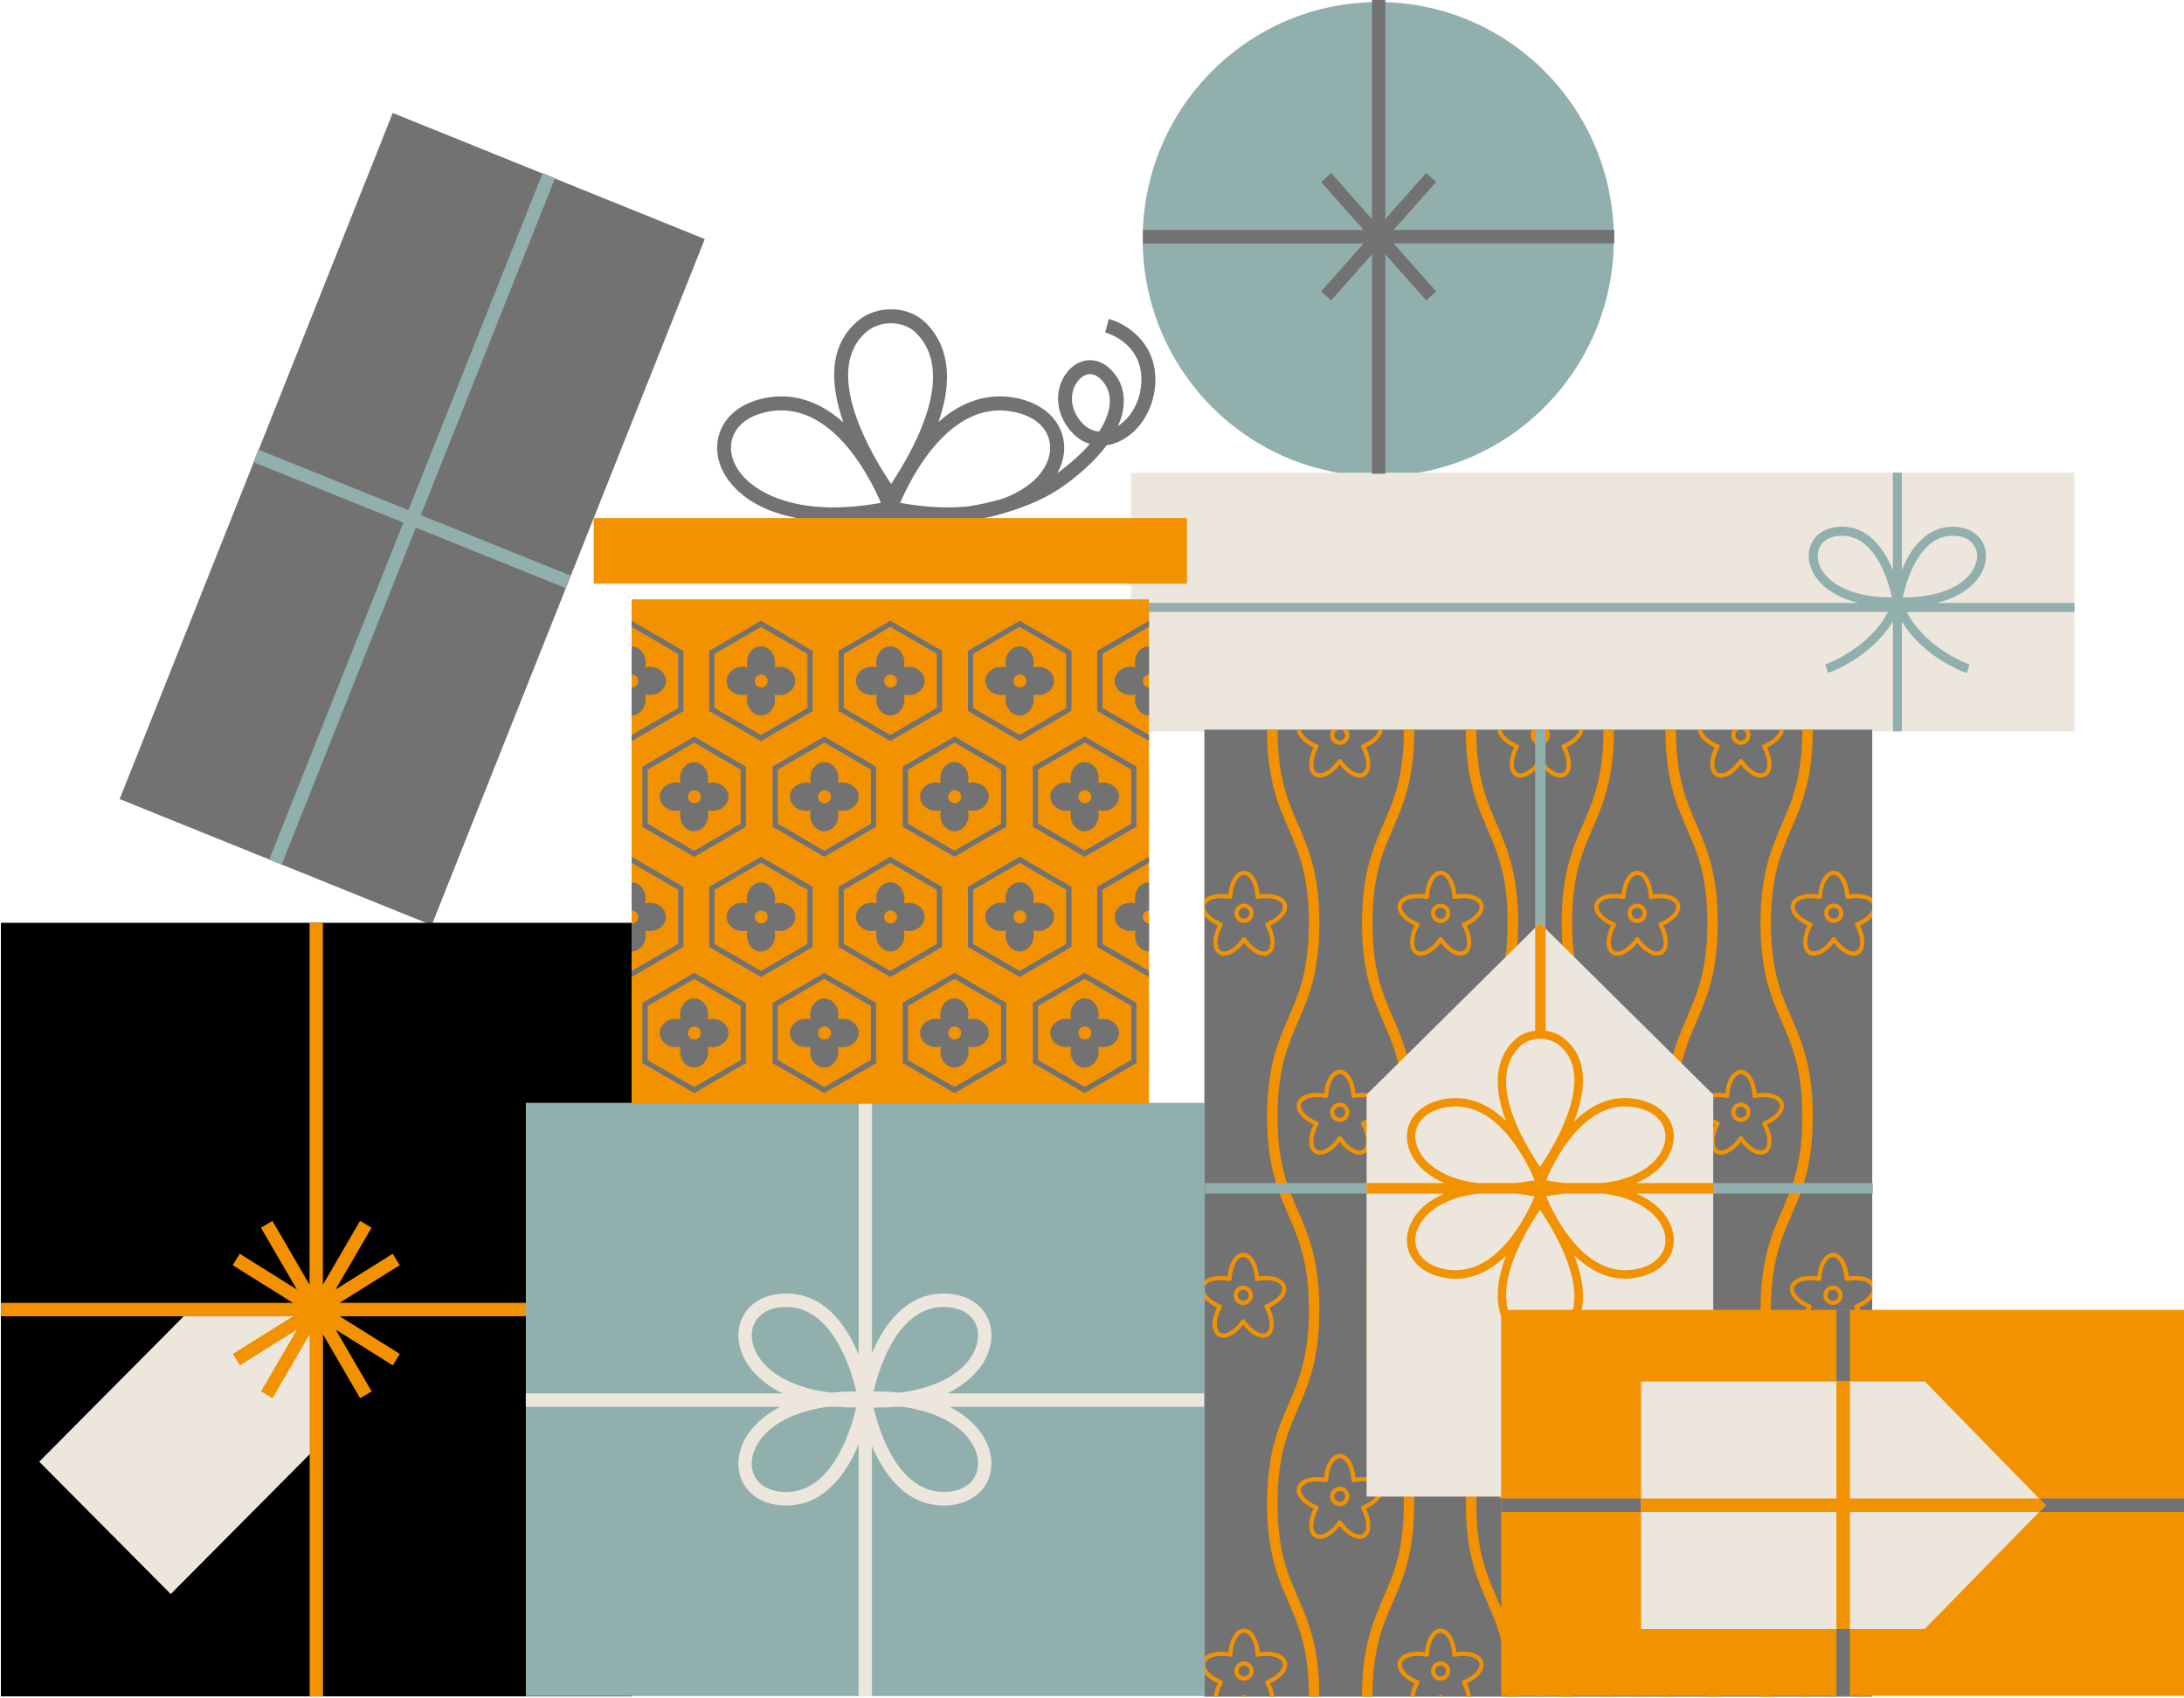 <?xml version="1.0" encoding="UTF-8" standalone="no"?>
<!DOCTYPE svg PUBLIC "-//W3C//DTD SVG 1.1//EN" "http://www.w3.org/Graphics/SVG/1.1/DTD/svg11.dtd">
<svg width="100%" height="100%" viewBox="0 0 1287 1001" version="1.1" xmlns="http://www.w3.org/2000/svg" xmlns:xlink="http://www.w3.org/1999/xlink" xml:space="preserve" xmlns:serif="http://www.serif.com/" style="fill-rule:evenodd;clip-rule:evenodd;stroke-linejoin:round;stroke-miterlimit:2;">
    <g transform="matrix(1,0,0,1,-24830,-1133)">
        <g transform="matrix(8.333,0,0,8.333,18984.4,0)">
            <g id="goal_right_image">
                <g transform="matrix(-0.292,-0.118,0.117,-0.294,744.03,217.69)">
                    <rect x="54.532" y="33.524" width="75.575" height="165.052" style="fill:rgb(114,114,114);"/>
                </g>
                <g transform="matrix(0.315,0,0,-0.317,701.564,209.453)">
                    <path d="M126.84,100.59L93.15,114.09L63.01,38.88L60.22,40L90.36,115.21L56.68,128.71L57.8,131.5L91.48,118L121.62,193.21L124.41,192.09L94.27,116.88L127.95,103.38L126.84,100.59Z" style="fill:rgb(144,175,173);fill-rule:nonzero;"/>
                </g>
                <g transform="matrix(0,0.317,-0.315,0,815.627,54.826)">
                    <ellipse cx="309.31" cy="52.89" rx="52.89" ry="52.89" style="fill:rgb(144,175,173);"/>
                </g>
                <g transform="matrix(0.315,0,0,-0.317,701.564,321.469)">
                    <rect x="0" y="206.69" width="141.6" height="172.6"/>
                </g>
                <g transform="matrix(0.315,0,0,-0.317,701.564,341.585)">
                    <path d="M72.17,327.02L38.13,292.98L23.37,307.74L8.6,322.51L42.64,356.55L71.93,356.31L72.17,327.02Z" style="fill:rgb(237,230,221);fill-rule:nonzero;"/>
                </g>
                <g transform="matrix(0.315,0,0,-0.317,701.564,321.463)">
                    <path d="M141.6,294.48L141.6,291.48L76.05,291.48L89.56,283.08L87.98,280.53L75.16,288.5L83.23,274.71L80.64,273.2L72.31,287.45L72.31,206.68L69.31,206.68L69.31,287.45L60.98,273.2L58.39,274.71L66.46,288.5L53.64,280.53L52.06,283.08L65.57,291.48L0,291.48L0,294.48L65.55,294.48L52.04,302.88L53.62,305.43L66.44,297.46L58.37,311.25L60.96,312.76L69.29,298.51L69.29,379.28L72.29,379.28L72.29,298.51L80.62,312.76L83.21,311.25L75.14,297.46L87.96,305.43L89.54,302.88L76.03,294.48L141.6,294.48Z" style="fill:rgb(243,146,0);fill-rule:nonzero;"/>
                </g>
                <g transform="matrix(0.315,0,0,-0.317,701.564,221.237)">
                    <rect x="253.7" y="105.79" width="211.81" height="57.74" style="fill:rgb(237,230,221);"/>
                </g>
                <g transform="matrix(0.315,0,0,-0.317,701.564,221.228)">
                    <path d="M465.52,134.43L434.49,134.43C440.62,135.87 443.32,138.99 444.33,140.61C445.85,143.02 446.07,145.74 444.94,147.89C443.81,150.03 441.5,151.32 438.59,151.43C432.24,151.65 428.67,146.43 426.75,141.79L426.75,163.51L424.75,163.51L424.75,141.76C422.83,146.41 419.25,151.67 412.91,151.45C410,151.34 407.69,150.05 406.56,147.91C405.42,145.76 405.65,143.04 407.17,140.63C408.19,139.01 410.9,135.87 417.07,134.44L253.7,134.44L253.7,132.44L423.67,132.44C419.24,124.09 409.66,120.75 409.55,120.72L410.19,118.83C410.63,118.98 419.78,122.16 424.76,130.32L424.76,105.78L426.76,105.78L426.76,130.29C431.74,122.13 440.88,118.95 441.33,118.8L441.97,120.69C441.86,120.73 432.28,124.05 427.85,132.43L465.52,132.43L465.52,134.43ZM438.52,149.43C440.72,149.35 442.37,148.47 443.17,146.96C443.97,145.45 443.77,143.47 442.64,141.68C440.22,137.83 434.37,135.61 426.96,135.68C427.74,139.19 430.7,149.76 438.52,149.43ZM408.87,141.68C407.74,143.47 407.54,145.45 408.34,146.96C409.14,148.47 410.79,149.35 412.99,149.43C413.1,149.43 413.2,149.44 413.31,149.44C420.86,149.44 423.78,139.15 424.55,135.68L424.27,135.68C416.96,135.69 411.26,137.89 408.87,141.68Z" style="fill:rgb(144,175,173);fill-rule:nonzero;"/>
                </g>
                <g transform="matrix(0.315,0,0,-0.317,701.564,307.808)">
                    <rect x="270.18" y="163.53" width="149.93" height="215.76" style="fill:rgb(114,114,114);"/>
                </g>
                <g transform="matrix(0.315,0,0,-0.317,701.564,307.811)">
                    <path d="M305.04,284.47C303.65,284.47 301.95,285.54 300.57,287.35C298.76,284.98 296.41,283.88 294.92,284.79C293.38,285.72 293.31,288.43 294.7,291.2C292.05,292.39 290.54,294.3 290.99,295.96C291.46,297.72 293.98,298.6 297.06,298.14C297.34,301.18 298.8,303.42 300.58,303.42C302.36,303.42 303.82,301.19 304.1,298.14C307.19,298.59 309.7,297.71 310.17,295.96C310.62,294.3 309.1,292.39 306.46,291.2C307.85,288.43 307.77,285.72 306.24,284.79C305.87,284.57 305.47,284.47 305.04,284.47ZM300.57,288.62C300.73,288.62 300.87,288.54 300.96,288.41C302.47,286.17 304.61,284.9 305.74,285.58C306.88,286.28 306.73,288.79 305.39,291.19C305.32,291.31 305.31,291.45 305.36,291.58C305.41,291.71 305.5,291.81 305.63,291.86C308.03,292.81 309.6,294.47 309.26,295.7C308.9,297.02 306.48,297.64 303.75,297.12C303.62,297.09 303.48,297.13 303.37,297.21C303.26,297.29 303.2,297.42 303.19,297.56C303.07,300.27 301.9,302.47 300.58,302.47C299.26,302.47 298.09,300.27 297.97,297.56C297.96,297.42 297.9,297.3 297.79,297.21C297.68,297.13 297.54,297.09 297.41,297.12C294.67,297.65 292.25,297.02 291.9,295.7C291.57,294.46 293.13,292.81 295.53,291.86C295.66,291.81 295.75,291.71 295.8,291.58C295.85,291.45 295.83,291.31 295.77,291.19C294.43,288.79 294.28,286.27 295.42,285.58C296.55,284.9 298.69,286.16 300.2,288.41C300.27,288.54 300.42,288.62 300.57,288.62ZM300.57,291.77C299.38,291.77 298.41,292.74 298.41,293.93C298.41,295.12 299.38,296.09 300.57,296.09C301.76,296.09 302.73,295.12 302.73,293.93C302.73,292.74 301.77,291.77 300.57,291.77ZM300.57,295.16C299.89,295.16 299.34,294.61 299.34,293.94C299.34,293.26 299.89,292.71 300.57,292.71C301.25,292.71 301.8,293.26 301.8,293.94C301.8,294.61 301.25,295.16 300.57,295.16ZM341.13,284.47C340.7,284.47 340.3,284.57 339.95,284.79C338.41,285.72 338.34,288.43 339.73,291.2C337.08,292.39 335.57,294.3 336.02,295.96C336.49,297.72 339.01,298.6 342.09,298.14C342.37,301.18 343.83,303.42 345.61,303.42C347.39,303.42 348.85,301.19 349.13,298.14C352.22,298.59 354.73,297.71 355.2,295.96C355.65,294.3 354.13,292.39 351.49,291.2C352.88,288.43 352.8,285.72 351.27,284.79C349.78,283.88 347.42,284.98 345.62,287.35C344.22,285.53 342.52,284.47 341.13,284.47ZM340.54,297.31C338.65,297.31 337.19,296.71 336.92,295.7C336.59,294.46 338.15,292.81 340.55,291.86C340.68,291.81 340.77,291.71 340.82,291.58C340.87,291.45 340.85,291.31 340.79,291.19C339.45,288.79 339.29,286.27 340.44,285.58C341.56,284.9 343.71,286.16 345.22,288.41C345.39,288.67 345.82,288.67 346,288.41C347.51,286.17 349.65,284.9 350.78,285.58C351.92,286.28 351.77,288.79 350.43,291.19C350.36,291.31 350.35,291.45 350.4,291.58C350.45,291.71 350.54,291.81 350.67,291.86C353.08,292.81 354.64,294.47 354.3,295.7C353.94,297.02 351.52,297.64 348.79,297.12C348.66,297.09 348.52,297.13 348.41,297.21C348.3,297.29 348.24,297.42 348.23,297.56C348.11,300.27 346.94,302.47 345.62,302.47C344.3,302.47 343.13,300.27 343.01,297.56C343,297.42 342.94,297.3 342.83,297.21C342.72,297.13 342.58,297.09 342.45,297.12C341.77,297.25 341.13,297.31 340.54,297.31ZM345.6,291.77C344.41,291.77 343.44,292.74 343.44,293.93C343.44,295.12 344.41,296.09 345.6,296.09C346.79,296.09 347.76,295.12 347.76,293.93C347.76,292.74 346.79,291.77 345.6,291.77ZM345.6,295.16C344.92,295.16 344.37,294.61 344.37,293.94C344.37,293.26 344.92,292.71 345.6,292.71C346.28,292.71 346.83,293.26 346.83,293.94C346.82,294.61 346.27,295.16 345.6,295.16ZM386.15,284.47C385.72,284.47 385.32,284.57 384.97,284.79C383.43,285.72 383.36,288.43 384.75,291.2C382.1,292.39 380.59,294.3 381.04,295.96C381.51,297.72 384.03,298.6 387.11,298.14C387.39,301.18 388.85,303.42 390.62,303.42C392.4,303.42 393.86,301.19 394.14,298.14C397.23,298.59 399.74,297.71 400.21,295.96C400.66,294.3 399.14,292.39 396.5,291.2C397.89,288.42 397.81,285.72 396.28,284.79C394.79,283.88 392.43,284.98 390.63,287.35C389.24,285.53 387.54,284.47 386.15,284.47ZM385.56,297.31C383.67,297.31 382.21,296.71 381.94,295.7C381.61,294.46 383.17,292.81 385.57,291.86C385.7,291.81 385.79,291.71 385.84,291.58C385.89,291.45 385.87,291.31 385.81,291.19C384.47,288.79 384.32,286.27 385.46,285.58C386.58,284.9 388.73,286.16 390.24,288.41C390.41,288.67 390.84,288.67 391.02,288.41C392.53,286.17 394.67,284.9 395.8,285.58C396.94,286.27 396.79,288.79 395.45,291.19C395.38,291.31 395.37,291.45 395.42,291.58C395.47,291.71 395.56,291.81 395.69,291.86C398.1,292.81 399.66,294.47 399.32,295.7C398.96,297.02 396.54,297.64 393.81,297.12C393.68,297.09 393.54,297.13 393.43,297.21C393.32,297.29 393.26,297.42 393.25,297.56C393.13,300.27 391.96,302.47 390.64,302.47C389.32,302.47 388.15,300.27 388.03,297.56C388.02,297.42 387.96,297.3 387.85,297.21C387.74,297.13 387.6,297.09 387.47,297.12C386.79,297.25 386.16,297.31 385.56,297.31ZM390.62,291.77C389.43,291.77 388.46,292.74 388.46,293.93C388.46,295.12 389.43,296.09 390.62,296.09C391.81,296.09 392.78,295.12 392.78,293.93C392.78,292.74 391.81,291.77 390.62,291.77ZM390.62,295.16C389.94,295.16 389.39,294.61 389.39,293.94C389.39,293.26 389.94,292.71 390.62,292.71C391.3,292.71 391.85,293.26 391.85,293.94C391.85,294.61 391.3,295.16 390.62,295.16ZM305.04,198.75C303.65,198.75 301.95,199.82 300.57,201.63C298.76,199.26 296.41,198.16 294.92,199.07C293.38,200 293.31,202.71 294.7,205.48C292.05,206.67 290.54,208.58 290.99,210.24C291.46,212 293.98,212.88 297.06,212.42C297.34,215.46 298.8,217.7 300.58,217.7C302.36,217.7 303.82,215.47 304.1,212.42C307.19,212.87 309.7,211.99 310.17,210.24C310.62,208.58 309.1,206.67 306.46,205.48C307.85,202.71 307.77,200 306.24,199.07C305.87,198.85 305.47,198.75 305.04,198.75ZM300.57,202.9C300.73,202.9 300.87,202.82 300.96,202.69C302.47,200.45 304.61,199.18 305.74,199.86C306.88,200.56 306.73,203.07 305.39,205.47C305.32,205.59 305.31,205.73 305.36,205.86C305.41,205.99 305.5,206.09 305.63,206.14C308.03,207.09 309.6,208.75 309.26,209.98C308.9,211.3 306.48,211.93 303.75,211.4C303.62,211.38 303.48,211.41 303.37,211.49C303.26,211.57 303.2,211.7 303.19,211.84C303.07,214.55 301.9,216.75 300.58,216.75C299.26,216.75 298.09,214.55 297.97,211.84C297.96,211.7 297.9,211.58 297.79,211.49C297.68,211.41 297.54,211.37 297.41,211.4C294.67,211.93 292.25,211.3 291.9,209.98C291.57,208.74 293.13,207.09 295.53,206.14C295.66,206.09 295.75,205.99 295.8,205.86C295.85,205.73 295.83,205.59 295.77,205.47C294.43,203.07 294.28,200.55 295.42,199.86C296.55,199.18 298.69,200.44 300.2,202.69C300.27,202.83 300.42,202.9 300.57,202.9ZM300.57,206.06C299.38,206.06 298.41,207.03 298.41,208.22C298.41,209.41 299.38,210.38 300.57,210.38C301.76,210.38 302.73,209.41 302.73,208.22C302.73,207.03 301.77,206.06 300.57,206.06ZM300.57,209.45C299.89,209.45 299.34,208.9 299.34,208.22C299.34,207.54 299.89,206.99 300.57,206.99C301.25,206.99 301.8,207.54 301.8,208.22C301.8,208.9 301.25,209.45 300.57,209.45ZM350.07,198.75C348.68,198.75 346.98,199.82 345.6,201.63C343.79,199.26 341.44,198.16 339.95,199.07C338.41,200 338.34,202.71 339.73,205.48C337.08,206.67 335.57,208.58 336.02,210.24C336.49,212 339.01,212.88 342.09,212.42C342.37,215.46 343.83,217.7 345.61,217.7C347.39,217.7 348.85,215.47 349.13,212.42C352.22,212.87 354.73,211.99 355.2,210.24C355.65,208.58 354.13,206.67 351.49,205.48C352.88,202.71 352.8,200 351.27,199.07C350.9,198.85 350.5,198.75 350.07,198.75ZM345.6,202.9C345.76,202.9 345.9,202.82 345.99,202.69C347.5,200.45 349.64,199.18 350.77,199.86C351.91,200.56 351.76,203.07 350.42,205.47C350.35,205.59 350.34,205.73 350.39,205.86C350.44,205.99 350.53,206.09 350.66,206.14C353.07,207.09 354.63,208.75 354.29,209.98C353.93,211.3 351.51,211.93 348.78,211.4C348.65,211.37 348.51,211.41 348.4,211.49C348.29,211.57 348.23,211.7 348.22,211.84C348.1,214.55 346.93,216.75 345.61,216.75C344.29,216.75 343.12,214.55 343,211.84C342.99,211.7 342.93,211.58 342.82,211.49C342.71,211.41 342.57,211.37 342.44,211.4C339.7,211.93 337.28,211.3 336.93,209.98C336.6,208.74 338.16,207.09 340.56,206.14C340.69,206.09 340.78,205.99 340.83,205.86C340.88,205.73 340.86,205.59 340.8,205.47C339.46,203.07 339.31,200.55 340.45,199.86C341.57,199.18 343.72,200.44 345.23,202.69C345.3,202.83 345.44,202.9 345.6,202.9ZM345.6,206.06C344.41,206.06 343.44,207.03 343.44,208.22C343.44,209.41 344.41,210.38 345.6,210.38C346.79,210.38 347.76,209.41 347.76,208.22C347.76,207.03 346.79,206.06 345.6,206.06ZM345.6,209.45C344.92,209.45 344.37,208.9 344.37,208.22C344.37,207.54 344.92,206.99 345.6,206.99C346.28,206.99 346.83,207.54 346.83,208.22C346.82,208.9 346.27,209.45 345.6,209.45ZM386.15,198.75C385.72,198.75 385.32,198.85 384.97,199.07C383.43,200 383.36,202.71 384.75,205.48C382.1,206.67 380.59,208.58 381.04,210.24C381.51,212 384.03,212.88 387.11,212.42C387.39,215.46 388.85,217.7 390.62,217.7C392.4,217.7 393.86,215.47 394.14,212.42C397.23,212.87 399.74,211.99 400.21,210.24C400.66,208.58 399.14,206.67 396.5,205.48C397.89,202.7 397.81,200 396.28,199.07C394.79,198.16 392.43,199.26 390.63,201.63C389.24,199.82 387.54,198.75 386.15,198.75ZM385.56,211.6C383.67,211.6 382.21,211 381.94,209.99C381.61,208.75 383.17,207.1 385.57,206.15C385.7,206.1 385.79,206 385.84,205.87C385.89,205.74 385.87,205.6 385.81,205.48C384.47,203.08 384.31,200.56 385.46,199.87C386.58,199.19 388.73,200.45 390.24,202.7C390.41,202.96 390.84,202.96 391.02,202.7C392.53,200.46 394.67,199.19 395.8,199.87C396.94,200.57 396.79,203.08 395.45,205.48C395.38,205.6 395.37,205.74 395.42,205.87C395.47,206 395.56,206.1 395.69,206.15C398.1,207.1 399.66,208.76 399.32,209.99C398.96,211.31 396.54,211.94 393.81,211.41C393.68,211.38 393.54,211.42 393.43,211.5C393.32,211.58 393.26,211.71 393.25,211.85C393.13,214.56 391.96,216.76 390.64,216.76C389.32,216.76 388.15,214.56 388.03,211.85C388.02,211.71 387.96,211.59 387.85,211.5C387.74,211.42 387.6,211.38 387.47,211.41C386.79,211.54 386.16,211.6 385.56,211.6ZM390.62,206.06C389.43,206.06 388.46,207.03 388.46,208.22C388.46,209.41 389.43,210.38 390.62,210.38C391.81,210.38 392.78,209.41 392.78,208.22C392.78,207.03 391.81,206.06 390.62,206.06ZM390.62,209.45C389.94,209.45 389.39,208.9 389.39,208.22C389.39,207.54 389.94,206.99 390.62,206.99C391.3,206.99 391.85,207.54 391.85,208.22C391.85,208.9 391.3,209.45 390.62,209.45ZM392.4,379.3L390.74,379.3C391.35,379.23 391.84,378.71 391.84,378.08C391.84,377.4 391.29,376.86 390.62,376.86C389.95,376.86 389.4,377.41 389.4,378.08C389.4,378.71 389.88,379.23 390.5,379.3L388.84,379.3C388.6,378.95 388.46,378.53 388.46,378.08C388.46,376.89 389.43,375.92 390.62,375.92C391.81,375.92 392.78,376.89 392.78,378.08C392.78,378.53 392.64,378.96 392.4,379.3ZM392.4,379.3L390.74,379.3C391.35,379.23 391.84,378.71 391.84,378.08C391.84,377.4 391.29,376.86 390.62,376.86C389.95,376.86 389.4,377.41 389.4,378.08C389.4,378.71 389.88,379.23 390.5,379.3L388.84,379.3C388.6,378.95 388.46,378.53 388.46,378.08C388.46,376.89 389.43,375.92 390.62,375.92C391.81,375.92 392.78,376.89 392.78,378.08C392.78,378.53 392.64,378.96 392.4,379.3ZM400.28,379.3L399.34,379.3C399.19,378.16 397.74,376.82 395.68,376.01C395.56,375.96 395.46,375.86 395.41,375.73C395.36,375.6 395.38,375.46 395.44,375.35C396.78,372.95 396.94,370.43 395.79,369.73C394.66,369.05 392.52,370.32 391.01,372.56C390.84,372.82 390.4,372.82 390.23,372.56C388.72,370.32 386.58,369.05 385.45,369.73C384.31,370.43 384.46,372.94 385.8,375.35C385.87,375.47 385.88,375.61 385.83,375.73C385.78,375.86 385.68,375.96 385.56,376.01C383.5,376.83 382.06,378.16 381.9,379.3L380.96,379.3C381.08,377.86 382.5,376.34 384.74,375.34C383.36,372.57 383.43,369.87 384.97,368.93C385.32,368.71 385.73,368.61 386.16,368.61C387.55,368.61 389.25,369.68 390.63,371.49C392.44,369.12 394.79,368.03 396.28,368.93C397.82,369.86 397.89,372.57 396.51,375.34C398.73,376.34 400.16,377.86 400.28,379.3ZM390.62,375.92C391.81,375.92 392.78,376.89 392.78,378.08C392.78,378.53 392.64,378.95 392.4,379.3L390.74,379.3C391.35,379.23 391.84,378.71 391.84,378.08C391.84,377.4 391.29,376.86 390.62,376.86C389.95,376.86 389.4,377.41 389.4,378.08C389.4,378.71 389.88,379.23 390.5,379.3L388.84,379.3C388.6,378.95 388.46,378.53 388.46,378.08C388.46,376.89 389.43,375.92 390.62,375.92ZM347.38,379.3L345.72,379.3C346.33,379.23 346.82,378.71 346.82,378.08C346.82,377.4 346.27,376.86 345.6,376.86C344.92,376.86 344.37,377.41 344.37,378.08C344.37,378.71 344.86,379.23 345.47,379.3L343.81,379.3C343.57,378.95 343.43,378.53 343.43,378.08C343.43,376.89 344.4,375.92 345.6,375.92C346.79,375.92 347.76,376.89 347.76,378.08C347.76,378.53 347.62,378.96 347.38,379.3ZM355.25,379.3L354.31,379.3C354.16,378.16 352.71,376.82 350.65,376.01C350.52,375.96 350.42,375.86 350.38,375.73C350.33,375.6 350.35,375.46 350.41,375.35C351.75,372.95 351.9,370.43 350.76,369.73C349.63,369.05 347.49,370.32 345.98,372.56C345.89,372.69 345.75,372.77 345.59,372.77C345.43,372.77 345.29,372.69 345.2,372.56C343.69,370.32 341.55,369.05 340.42,369.73C339.28,370.43 339.43,372.94 340.77,375.35C340.84,375.47 340.85,375.61 340.8,375.73C340.76,375.86 340.66,375.96 340.53,376.01C338.47,376.83 337.02,378.16 336.87,379.3L335.93,379.3C336.05,377.86 337.48,376.34 339.71,375.34C338.32,372.57 338.4,369.87 339.94,368.93C341.43,368.02 343.79,369.12 345.59,371.49C346.96,369.68 348.67,368.61 350.06,368.61C350.49,368.61 350.89,368.71 351.24,368.93C352.78,369.86 352.85,372.57 351.47,375.34C353.7,376.34 355.13,377.86 355.25,379.3ZM345.6,375.92C346.79,375.92 347.76,376.89 347.76,378.08C347.76,378.53 347.62,378.95 347.38,379.3L345.72,379.3C346.33,379.23 346.82,378.71 346.82,378.08C346.82,377.4 346.27,376.86 345.6,376.86C344.92,376.86 344.37,377.41 344.37,378.08C344.37,378.71 344.86,379.23 345.47,379.3L343.81,379.3C343.57,378.95 343.43,378.53 343.43,378.08C343.43,376.89 344.4,375.92 345.6,375.92ZM347.38,379.3L345.72,379.3C346.33,379.23 346.82,378.71 346.82,378.08C346.82,377.4 346.27,376.86 345.6,376.86C344.92,376.86 344.37,377.41 344.37,378.08C344.37,378.71 344.86,379.23 345.47,379.3L343.81,379.3C343.57,378.95 343.43,378.53 343.43,378.08C343.43,376.89 344.4,375.92 345.6,375.92C346.79,375.92 347.76,376.89 347.76,378.08C347.76,378.53 347.62,378.96 347.38,379.3ZM347.38,379.3L345.72,379.3C346.33,379.23 346.82,378.71 346.82,378.08C346.82,377.4 346.27,376.86 345.6,376.86C344.92,376.86 344.37,377.41 344.37,378.08C344.37,378.71 344.86,379.23 345.47,379.3L343.81,379.3C343.57,378.95 343.43,378.53 343.43,378.08C343.43,376.89 344.4,375.92 345.6,375.92C346.79,375.92 347.76,376.89 347.76,378.08C347.76,378.53 347.62,378.96 347.38,379.3ZM302.36,379.3L300.7,379.3C301.31,379.23 301.8,378.71 301.8,378.08C301.8,377.4 301.25,376.86 300.58,376.86C299.91,376.86 299.36,377.41 299.36,378.08C299.36,378.71 299.84,379.23 300.46,379.3L298.8,379.3C298.56,378.95 298.42,378.53 298.42,378.08C298.42,376.89 299.39,375.92 300.58,375.92C301.77,375.92 302.74,376.89 302.74,378.08C302.74,378.53 302.6,378.96 302.36,379.3ZM302.36,379.3L300.7,379.3C301.31,379.23 301.8,378.71 301.8,378.08C301.8,377.4 301.25,376.86 300.58,376.86C299.91,376.86 299.36,377.41 299.36,378.08C299.36,378.71 299.84,379.23 300.46,379.3L298.8,379.3C298.56,378.95 298.42,378.53 298.42,378.08C298.42,376.89 299.39,375.92 300.58,375.92C301.77,375.92 302.74,376.89 302.74,378.08C302.74,378.53 302.6,378.96 302.36,379.3ZM310.23,379.3L309.29,379.3C309.14,378.16 307.69,376.82 305.63,376.01C305.5,375.96 305.4,375.86 305.36,375.73C305.32,375.6 305.33,375.46 305.39,375.35C306.73,372.95 306.89,370.43 305.74,369.73C304.61,369.05 302.47,370.32 300.96,372.56C300.88,372.69 300.73,372.77 300.57,372.77C300.42,372.77 300.27,372.69 300.18,372.56C298.67,370.32 296.53,369.05 295.4,369.73C294.26,370.43 294.41,372.94 295.75,375.35C295.82,375.47 295.83,375.61 295.78,375.73C295.73,375.86 295.63,375.96 295.51,376.01C293.45,376.83 292,378.16 291.85,379.3L290.91,379.3C291.03,377.86 292.45,376.34 294.69,375.34C293.31,372.57 293.38,369.87 294.92,368.93C296.41,368.02 298.77,369.12 300.57,371.49C301.95,369.68 303.65,368.61 305.04,368.61C305.47,368.61 305.87,368.71 306.22,368.93C307.76,369.86 307.83,372.57 306.45,375.34C308.68,376.34 310.11,377.86 310.23,379.3ZM300.57,375.92C301.76,375.92 302.73,376.89 302.73,378.08C302.73,378.53 302.59,378.95 302.35,379.3L300.69,379.3C301.3,379.23 301.79,378.71 301.79,378.08C301.79,377.4 301.24,376.86 300.57,376.86C299.9,376.86 299.35,377.41 299.35,378.08C299.35,378.71 299.83,379.23 300.45,379.3L298.79,379.3C298.55,378.95 298.41,378.53 298.41,378.08C298.41,376.89 299.38,375.92 300.57,375.92ZM278.91,255.26C277.71,255.26 276.75,254.29 276.75,253.1C276.75,251.91 277.72,250.94 278.91,250.94C280.1,250.94 281.07,251.91 281.07,253.1C281.07,254.29 280.1,255.26 278.91,255.26ZM278.91,251.87C278.23,251.87 277.69,252.42 277.69,253.09C277.69,253.76 278.24,254.31 278.91,254.31C279.59,254.31 280.13,253.76 280.13,253.09C280.13,252.42 279.58,251.87 278.91,251.87ZM278.91,255.26C277.71,255.26 276.75,254.29 276.75,253.1C276.75,251.91 277.72,250.94 278.91,250.94C280.1,250.94 281.07,251.91 281.07,253.1C281.07,254.29 280.1,255.26 278.91,255.26ZM278.91,251.87C278.23,251.87 277.69,252.42 277.69,253.09C277.69,253.76 278.24,254.31 278.91,254.31C279.59,254.31 280.13,253.76 280.13,253.09C280.13,252.42 279.58,251.87 278.91,251.87ZM288.5,255.11C288.03,256.86 285.51,257.75 282.42,257.29C282.14,260.33 280.68,262.57 278.91,262.57C277.13,262.57 275.67,260.34 275.39,257.29C273.18,257.61 271.26,257.26 270.18,256.38L270.18,254.52C270.18,254.64 270.19,254.75 270.23,254.87C270.59,256.19 273.01,256.82 275.74,256.29C275.87,256.27 276.01,256.3 276.12,256.38C276.22,256.46 276.29,256.59 276.3,256.73C276.42,259.44 277.59,261.64 278.91,261.64C280.23,261.64 281.4,259.44 281.52,256.73C281.52,256.59 281.59,256.47 281.7,256.38C281.8,256.3 281.94,256.26 282.08,256.29C284.82,256.82 287.24,256.19 287.6,254.87C287.93,253.64 286.37,251.98 283.96,251.03C283.83,250.98 283.74,250.88 283.69,250.75C283.64,250.62 283.66,250.48 283.72,250.36C285.06,247.96 285.21,245.44 284.07,244.75C282.94,244.07 280.8,245.33 279.29,247.57C279.2,247.7 279.06,247.78 278.9,247.78C278.74,247.78 278.6,247.7 278.51,247.57C277,245.33 274.86,244.06 273.73,244.75C272.59,245.44 272.74,247.96 274.08,250.36C274.15,250.48 274.16,250.62 274.11,250.75C274.07,250.88 273.97,250.98 273.84,251.03C271.65,251.89 270.16,253.34 270.16,254.52L270.16,252.37C270.82,251.61 271.79,250.91 273.01,250.36C271.62,247.59 271.7,244.89 273.24,243.95C274.73,243.04 277.09,244.14 278.89,246.51C280.26,244.7 281.97,243.63 283.36,243.63C283.79,243.63 284.19,243.73 284.54,243.95C286.08,244.88 286.15,247.59 284.77,250.36C287.43,251.54 288.94,253.46 288.5,255.11ZM278.91,250.93C280.1,250.93 281.07,251.9 281.07,253.09C281.07,254.28 280.1,255.25 278.91,255.25C277.71,255.25 276.75,254.28 276.75,253.09C276.75,251.9 277.71,250.93 278.91,250.93ZM278.91,254.32C279.59,254.32 280.13,253.77 280.13,253.1C280.13,252.43 279.58,251.88 278.91,251.88C278.23,251.88 277.69,252.43 277.69,253.1C277.69,253.77 278.23,254.32 278.91,254.32ZM270.18,252.36L270.18,256.38M411.3,255.26C410.11,255.26 409.14,254.29 409.14,253.1C409.14,251.91 410.11,250.94 411.3,250.94C412.49,250.94 413.46,251.91 413.46,253.1C413.46,254.29 412.5,255.26 411.3,255.26ZM411.3,251.87C410.62,251.87 410.08,252.42 410.08,253.09C410.08,253.76 410.63,254.31 411.3,254.31C411.97,254.31 412.52,253.76 412.52,253.09C412.52,252.42 411.98,251.87 411.3,251.87ZM411.3,255.26C410.11,255.26 409.14,254.29 409.14,253.1C409.14,251.91 410.11,250.94 411.3,250.94C412.49,250.94 413.46,251.91 413.46,253.1C413.46,254.29 412.5,255.26 411.3,255.26ZM411.3,251.87C410.62,251.87 410.08,252.42 410.08,253.09C410.08,253.76 410.63,254.31 411.3,254.31C411.97,254.31 412.52,253.76 412.52,253.09C412.52,252.42 411.98,251.87 411.3,251.87ZM414.82,257.29C414.54,260.33 413.08,262.57 411.31,262.57C409.54,262.57 408.07,260.34 407.8,257.29C404.71,257.75 402.2,256.86 401.72,255.11C401.27,253.45 402.78,251.54 405.43,250.35C404.05,247.58 404.12,244.88 405.66,243.94C407.15,243.03 409.51,244.13 411.31,246.5C412.69,244.69 414.39,243.62 415.78,243.62C416.21,243.62 416.62,243.72 416.97,243.94C418.51,244.87 418.58,247.58 417.2,250.35C418.47,250.92 419.47,251.65 420.12,252.45L420.12,256.32C419.04,257.24 417.08,257.63 414.82,257.29ZM416.36,251.02C416.23,250.97 416.13,250.87 416.09,250.74C416.05,250.61 416.06,250.47 416.12,250.35C417.46,247.95 417.62,245.43 416.47,244.74C415.34,244.06 413.2,245.32 411.69,247.56C411.6,247.69 411.46,247.77 411.3,247.77C411.14,247.77 411,247.69 410.91,247.56C409.4,245.32 407.26,244.05 406.13,244.74C404.99,245.43 405.14,247.95 406.48,250.35C406.55,250.47 406.56,250.61 406.51,250.74C406.46,250.87 406.36,250.97 406.24,251.02C403.83,251.97 402.27,253.63 402.6,254.86C402.96,256.18 405.38,256.81 408.11,256.28C408.25,256.26 408.38,256.29 408.49,256.37C408.6,256.45 408.66,256.58 408.67,256.72C408.79,259.43 409.96,261.63 411.28,261.63C412.6,261.63 413.77,259.43 413.89,256.72C413.89,256.58 413.96,256.46 414.07,256.37C414.18,256.29 414.31,256.25 414.45,256.28C417.19,256.81 419.61,256.18 419.96,254.86C420.32,253.63 418.76,251.97 416.36,251.02ZM411.3,255.26C410.11,255.26 409.14,254.29 409.14,253.1C409.14,251.91 410.11,250.94 411.3,250.94C412.49,250.94 413.46,251.91 413.46,253.1C413.46,254.29 412.5,255.26 411.3,255.26ZM411.3,251.87C410.62,251.87 410.08,252.42 410.08,253.09C410.08,253.76 410.63,254.31 411.3,254.31C411.97,254.31 412.52,253.76 412.52,253.09C412.52,252.42 411.98,251.87 411.3,251.87ZM279.47,163.74C279.3,164 278.86,164 278.69,163.74C278.65,163.67 278.6,163.61 278.55,163.55L279.6,163.55C279.56,163.61 279.51,163.67 279.47,163.74ZM279.08,171.43C277.89,171.43 276.92,170.46 276.92,169.27C276.92,168.08 277.89,167.11 279.08,167.11C280.27,167.11 281.24,168.08 281.24,169.27C281.24,170.46 280.27,171.43 279.08,171.43ZM279.08,168.04C278.4,168.04 277.86,168.59 277.86,169.26C277.86,169.93 278.41,170.48 279.08,170.48C279.75,170.48 280.3,169.93 280.3,169.26C280.3,168.59 279.75,168.04 279.08,168.04ZM288.67,171.28C288.2,173.03 285.68,173.92 282.59,173.46C282.31,176.5 280.85,178.74 279.08,178.74C277.3,178.74 275.84,176.51 275.57,173.46C273.23,173.8 271.23,173.38 270.18,172.4L270.18,168.74C270.83,167.9 271.87,167.13 273.2,166.53C272.68,165.5 272.37,164.48 272.26,163.55L273.21,163.55C273.34,164.46 273.7,165.51 274.27,166.53C274.34,166.65 274.35,166.79 274.3,166.91C274.25,167.04 274.15,167.14 274.03,167.19C271.63,168.15 270.07,169.8 270.4,171.04C270.67,172.04 272.13,172.64 274.02,172.64C274.62,172.64 275.25,172.58 275.91,172.45C276.04,172.43 276.18,172.46 276.29,172.54C276.4,172.62 276.46,172.75 276.47,172.89C276.59,175.6 277.76,177.8 279.08,177.8C280.4,177.8 281.57,175.6 281.69,172.89C281.69,172.75 281.76,172.63 281.87,172.54C281.98,172.46 282.11,172.42 282.25,172.45C284.98,172.98 287.41,172.35 287.76,171.03C288.09,169.79 286.53,168.14 284.12,167.18C284,167.13 283.9,167.03 283.85,166.9C283.8,166.77 283.82,166.63 283.88,166.52C284.45,165.5 284.8,164.45 284.94,163.54L285.89,163.54C285.78,164.46 285.47,165.49 284.95,166.52C287.6,167.71 289.11,169.62 288.67,171.28ZM279.08,171.43C277.89,171.43 276.92,170.46 276.92,169.27C276.92,168.08 277.89,167.11 279.08,167.11C280.27,167.11 281.24,168.08 281.24,169.27C281.24,170.46 280.27,171.43 279.08,171.43ZM279.08,168.04C278.4,168.04 277.86,168.59 277.86,169.26C277.86,169.93 278.41,170.48 279.08,170.48C279.75,170.48 280.3,169.93 280.3,169.26C280.3,168.59 279.75,168.04 279.08,168.04ZM278.69,163.74C278.65,163.67 278.6,163.61 278.55,163.55L279.6,163.55C279.55,163.61 279.51,163.68 279.46,163.74C279.29,164 278.86,164 278.69,163.74ZM279.08,171.43C277.89,171.43 276.92,170.46 276.92,169.27C276.92,168.08 277.89,167.11 279.08,167.11C280.27,167.11 281.24,168.08 281.24,169.27C281.24,170.46 280.27,171.43 279.08,171.43ZM279.08,168.04C278.4,168.04 277.86,168.59 277.86,169.26C277.86,169.93 278.41,170.48 279.08,170.48C279.75,170.48 280.3,169.93 280.3,169.26C280.3,168.59 279.75,168.04 279.08,168.04ZM279.08,171.43C277.89,171.43 276.92,170.46 276.92,169.27C276.92,168.08 277.89,167.11 279.08,167.11C280.27,167.11 281.24,168.08 281.24,169.27C281.24,170.46 280.27,171.43 279.08,171.43ZM279.08,168.04C278.4,168.04 277.86,168.59 277.86,169.26C277.86,169.93 278.41,170.48 279.08,170.48C279.75,170.48 280.3,169.93 280.3,169.26C280.3,168.59 279.75,168.04 279.08,168.04ZM323.21,171.43C322.02,171.43 321.05,170.46 321.05,169.27C321.05,168.08 322.02,167.11 323.21,167.11C324.4,167.11 325.37,168.08 325.37,169.27C325.37,170.46 324.4,171.43 323.21,171.43ZM323.21,168.04C322.53,168.04 321.99,168.59 321.99,169.26C321.99,169.93 322.54,170.48 323.21,170.48C323.88,170.48 324.43,169.93 324.43,169.26C324.43,168.59 323.88,168.04 323.21,168.04ZM323.21,171.43C322.02,171.43 321.05,170.46 321.05,169.27C321.05,168.08 322.02,167.11 323.21,167.11C324.4,167.11 325.37,168.08 325.37,169.27C325.37,170.46 324.4,171.43 323.21,171.43ZM323.21,168.04C322.53,168.04 321.99,168.59 321.99,169.26C321.99,169.93 322.54,170.48 323.21,170.48C323.88,170.48 324.43,169.93 324.43,169.26C324.43,168.59 323.88,168.04 323.21,168.04ZM332.8,171.28C332.33,173.03 329.82,173.92 326.73,173.46C326.45,176.5 324.99,178.74 323.21,178.74C321.44,178.74 319.97,176.51 319.7,173.46C316.61,173.92 314.1,173.03 313.62,171.28C313.17,169.62 314.68,167.71 317.34,166.52C316.82,165.49 316.51,164.47 316.4,163.54L317.35,163.54C317.48,164.45 317.84,165.5 318.41,166.52C318.48,166.64 318.49,166.78 318.44,166.9C318.39,167.03 318.29,167.13 318.17,167.18C315.76,168.14 314.2,169.79 314.53,171.03C314.8,172.03 316.27,172.63 318.15,172.63C318.75,172.63 319.38,172.57 320.04,172.44C320.18,172.42 320.31,172.45 320.42,172.53C320.53,172.61 320.59,172.74 320.6,172.88C320.72,175.59 321.89,177.79 323.21,177.79C324.53,177.79 325.71,175.59 325.82,172.88C325.83,172.74 325.9,172.62 326,172.53C326.11,172.45 326.25,172.41 326.38,172.44C329.11,172.97 331.54,172.34 331.89,171.02C332.22,169.78 330.66,168.13 328.26,167.17C328.13,167.12 328.03,167.02 327.99,166.89C327.94,166.76 327.95,166.62 328.02,166.51C328.59,165.49 328.94,164.44 329.08,163.53L330.03,163.53C329.92,164.45 329.61,165.48 329.09,166.51C331.73,167.71 333.25,169.62 332.8,171.28ZM323.21,171.43C322.02,171.43 321.05,170.46 321.05,169.27C321.05,168.08 322.02,167.11 323.21,167.11C324.4,167.11 325.37,168.08 325.37,169.27C325.37,170.46 324.4,171.43 323.21,171.43ZM323.21,168.04C322.53,168.04 321.99,168.59 321.99,169.26C321.99,169.93 322.54,170.48 323.21,170.48C323.88,170.48 324.43,169.93 324.43,169.26C324.43,168.59 323.88,168.04 323.21,168.04ZM322.82,163.74C322.78,163.67 322.73,163.61 322.68,163.55L323.73,163.55C323.68,163.61 323.64,163.68 323.59,163.74C323.42,164 322.99,164 322.82,163.74ZM367.34,171.43C366.14,171.43 365.18,170.46 365.18,169.27C365.18,168.08 366.15,167.11 367.34,167.11C368.53,167.11 369.5,168.08 369.5,169.27C369.51,170.46 368.54,171.43 367.34,171.43ZM367.34,168.04C366.66,168.04 366.12,168.59 366.12,169.26C366.12,169.93 366.67,170.48 367.34,170.48C368.01,170.48 368.56,169.93 368.56,169.26C368.56,168.59 368.02,168.04 367.34,168.04ZM367.34,171.43C366.14,171.43 365.18,170.46 365.18,169.27C365.18,168.08 366.15,167.11 367.34,167.11C368.53,167.11 369.5,168.08 369.5,169.27C369.51,170.46 368.54,171.43 367.34,171.43ZM367.34,168.04C366.66,168.04 366.12,168.59 366.12,169.26C366.12,169.93 366.67,170.48 367.34,170.48C368.01,170.48 368.56,169.93 368.56,169.26C368.56,168.59 368.02,168.04 367.34,168.04ZM376.93,171.28C376.46,173.03 373.95,173.92 370.85,173.46C370.57,176.5 369.11,178.74 367.34,178.74C365.56,178.74 364.1,176.51 363.82,173.46C360.73,173.92 358.22,173.03 357.75,171.28C357.3,169.62 358.81,167.71 361.46,166.52C360.94,165.49 360.63,164.47 360.52,163.54L361.47,163.54C361.6,164.45 361.96,165.5 362.53,166.52C362.6,166.64 362.61,166.78 362.56,166.9C362.51,167.03 362.41,167.13 362.29,167.18C359.89,168.14 358.33,169.79 358.66,171.03C359.02,172.35 361.44,172.97 364.17,172.45C364.3,172.43 364.44,172.46 364.55,172.54C364.65,172.62 364.72,172.75 364.73,172.89C364.85,175.6 366.02,177.8 367.34,177.8C368.66,177.8 369.83,175.6 369.95,172.89C369.95,172.75 370.02,172.63 370.13,172.54C370.24,172.46 370.37,172.42 370.51,172.45C373.24,172.98 375.67,172.35 376.02,171.03C376.35,169.79 374.79,168.14 372.38,167.18C372.26,167.13 372.16,167.03 372.11,166.9C372.06,166.77 372.08,166.63 372.14,166.52C372.71,165.5 373.06,164.45 373.2,163.54L374.15,163.54C374.04,164.46 373.72,165.49 373.21,166.52C375.87,167.71 377.38,169.62 376.93,171.28ZM367.34,171.43C366.14,171.43 365.18,170.46 365.18,169.27C365.18,168.08 366.15,167.11 367.34,167.11C368.53,167.11 369.5,168.08 369.5,169.27C369.51,170.46 368.54,171.43 367.34,171.43ZM367.34,168.04C366.66,168.04 366.12,168.59 366.12,169.26C366.12,169.93 366.67,170.48 367.34,170.48C368.01,170.48 368.56,169.93 368.56,169.26C368.56,168.59 368.02,168.04 367.34,168.04ZM367.34,163.94C367.18,163.94 367.04,163.86 366.95,163.73C366.91,163.66 366.86,163.6 366.81,163.54L367.86,163.54C367.81,163.6 367.77,163.67 367.72,163.73C367.64,163.87 367.5,163.94 367.34,163.94ZM411.86,163.74C411.78,163.87 411.63,163.95 411.47,163.95C411.32,163.95 411.17,163.87 411.08,163.74C411.04,163.67 410.99,163.61 410.94,163.55L412,163.55C411.95,163.61 411.91,163.67 411.86,163.74ZM411.47,171.43C410.28,171.43 409.31,170.46 409.31,169.27C409.31,168.08 410.28,167.11 411.47,167.11C412.67,167.11 413.63,168.08 413.63,169.27C413.64,170.46 412.67,171.43 411.47,171.43ZM411.47,168.04C410.79,168.04 410.25,168.59 410.25,169.26C410.25,169.93 410.8,170.48 411.47,170.48C412.14,170.48 412.69,169.93 412.69,169.26C412.69,168.59 412.15,168.04 411.47,168.04ZM416.53,167.19C416.4,167.14 416.3,167.04 416.26,166.91C416.22,166.78 416.23,166.64 416.29,166.53C416.86,165.51 417.21,164.46 417.35,163.55L418.3,163.55C418.19,164.47 417.88,165.5 417.36,166.53C418.52,167.05 419.46,167.71 420.11,168.43L420.11,170.17C419.75,169.09 418.39,167.94 416.53,167.19ZM414.99,173.46C414.71,176.5 413.25,178.74 411.47,178.74C409.7,178.74 408.23,176.51 407.96,173.46C404.87,173.92 402.36,173.03 401.88,171.28C401.43,169.62 402.94,167.71 405.59,166.52C405.07,165.49 404.76,164.47 404.65,163.54L405.6,163.54C405.73,164.45 406.09,165.5 406.66,166.52C406.73,166.64 406.74,166.78 406.69,166.9C406.64,167.03 406.54,167.13 406.42,167.18C404.01,168.14 402.45,169.79 402.78,171.03C403.14,172.35 405.56,172.97 408.29,172.45C408.43,172.43 408.56,172.46 408.67,172.54C408.78,172.62 408.84,172.75 408.85,172.89C408.97,175.6 410.14,177.8 411.46,177.8C412.78,177.8 413.96,175.6 414.07,172.89C414.08,172.75 414.14,172.63 414.25,172.54C414.36,172.46 414.5,172.42 414.63,172.45C417.26,172.96 419.6,172.4 420.09,171.18L420.09,172.62C419.01,173.45 417.14,173.78 414.99,173.46ZM411.47,171.43C410.28,171.43 409.31,170.46 409.31,169.27C409.31,168.08 410.28,167.11 411.47,167.11C412.67,167.11 413.63,168.08 413.63,169.27C413.64,170.46 412.67,171.43 411.47,171.43ZM411.47,168.04C410.79,168.04 410.25,168.59 410.25,169.26C410.25,169.93 410.8,170.48 411.47,170.48C412.14,170.48 412.69,169.93 412.69,169.26C412.69,168.59 412.15,168.04 411.47,168.04ZM411.47,163.94C411.32,163.94 411.17,163.86 411.08,163.73C411.04,163.66 410.99,163.6 410.94,163.54L412,163.54C411.95,163.6 411.91,163.67 411.86,163.73C411.78,163.87 411.63,163.94 411.47,163.94ZM411.47,171.43C410.28,171.43 409.31,170.46 409.31,169.27C409.31,168.08 410.28,167.11 411.47,167.11C412.67,167.11 413.63,168.08 413.63,169.27C413.64,170.46 412.67,171.43 411.47,171.43ZM411.47,168.04C410.79,168.04 410.25,168.59 410.25,169.26C410.25,169.93 410.8,170.48 411.47,170.48C412.14,170.48 412.69,169.93 412.69,169.26C412.69,168.59 412.15,168.04 411.47,168.04ZM411.47,171.43C410.28,171.43 409.31,170.46 409.31,169.27C409.31,168.08 410.28,167.11 411.47,167.11C412.67,167.11 413.63,168.08 413.63,169.27C413.64,170.46 412.67,171.43 411.47,171.43ZM411.47,168.04C410.79,168.04 410.25,168.59 410.25,169.26C410.25,169.93 410.8,170.48 411.47,170.48C412.14,170.48 412.69,169.93 412.69,169.26C412.69,168.59 412.15,168.04 411.47,168.04ZM279.08,340.5C277.89,340.5 276.92,339.53 276.92,338.34C276.92,337.15 277.89,336.18 279.08,336.18C280.27,336.18 281.24,337.15 281.24,338.34C281.24,339.53 280.27,340.5 279.08,340.5ZM279.08,337.11C278.4,337.11 277.86,337.66 277.86,338.33C277.86,339 278.41,339.55 279.08,339.55C279.75,339.55 280.3,339 280.3,338.33C280.3,337.66 279.75,337.11 279.08,337.11ZM279.08,340.5C277.89,340.5 276.92,339.53 276.92,338.34C276.92,337.15 277.89,336.18 279.08,336.18C280.27,336.18 281.24,337.15 281.24,338.34C281.24,339.53 280.27,340.5 279.08,340.5ZM279.08,337.11C278.4,337.11 277.86,337.66 277.86,338.33C277.86,339 278.41,339.55 279.08,339.55C279.75,339.55 280.3,339 280.3,338.33C280.3,337.66 279.75,337.11 279.08,337.11ZM288.67,340.35C288.2,342.1 285.68,342.99 282.59,342.53C282.31,345.57 280.85,347.81 279.08,347.81C277.3,347.81 275.84,345.58 275.57,342.53C273.23,342.87 271.23,342.45 270.18,341.47L270.18,337.8C270.83,336.96 271.87,336.19 273.2,335.59C271.82,332.82 271.89,330.12 273.43,329.18C273.78,328.96 274.19,328.86 274.61,328.86C276,328.86 277.7,329.93 279.08,331.74C280.89,329.37 283.24,328.27 284.73,329.18C286.26,330.11 286.34,332.82 284.96,335.59C287.6,336.78 289.11,338.7 288.67,340.35ZM284.13,336.26C284.01,336.21 283.91,336.11 283.86,335.98C283.81,335.85 283.83,335.71 283.89,335.59C285.23,333.19 285.39,330.67 284.24,329.98C283.11,329.3 280.97,330.56 279.46,332.8C279.29,333.06 278.85,333.06 278.68,332.8C277.17,330.56 275.03,329.29 273.9,329.98C272.76,330.67 272.91,333.19 274.25,335.59C274.32,335.71 274.33,335.85 274.28,335.98C274.23,336.11 274.13,336.21 274.01,336.26C271.61,337.21 270.05,338.87 270.38,340.1C270.65,341.11 272.11,341.71 274,341.71C274.6,341.71 275.23,341.65 275.89,341.52C276.02,341.49 276.16,341.53 276.27,341.61C276.38,341.69 276.44,341.82 276.45,341.96C276.57,344.67 277.74,346.87 279.06,346.87C280.38,346.87 281.55,344.67 281.67,341.96C281.67,341.82 281.74,341.7 281.85,341.61C281.96,341.53 282.09,341.49 282.23,341.52C284.96,342.05 287.39,341.42 287.74,340.1C288.09,338.87 286.53,337.21 284.13,336.26ZM279.08,340.5C277.89,340.5 276.92,339.53 276.92,338.34C276.92,337.15 277.89,336.18 279.08,336.18C280.27,336.18 281.24,337.15 281.24,338.34C281.24,339.53 280.27,340.5 279.08,340.5ZM279.08,337.11C278.4,337.11 277.86,337.66 277.86,338.33C277.86,339 278.41,339.55 279.08,339.55C279.75,339.55 280.3,339 280.3,338.33C280.3,337.66 279.75,337.11 279.08,337.11ZM318.74,328.87C318.31,328.87 317.91,328.97 317.56,329.19C316.02,330.12 315.95,332.83 317.34,335.6C314.69,336.79 313.18,338.7 313.63,340.36C314.1,342.12 316.62,343 319.7,342.54C319.98,345.58 321.44,347.82 323.21,347.82C324.98,347.82 326.45,345.59 326.73,342.54C329.82,342.99 332.33,342.11 332.8,340.36C333.25,338.7 331.73,336.79 329.09,335.6C330.48,332.82 330.4,330.12 328.87,329.19C327.38,328.28 325.02,329.38 323.22,331.75C321.83,329.93 320.13,328.87 318.74,328.87ZM318.15,341.71C316.26,341.71 314.8,341.11 314.53,340.1C314.2,338.86 315.76,337.21 318.16,336.26C318.29,336.21 318.38,336.11 318.43,335.98C318.48,335.85 318.46,335.71 318.4,335.59C317.06,333.19 316.91,330.67 318.05,329.98C319.17,329.3 321.32,330.56 322.83,332.81C323,333.07 323.43,333.07 323.61,332.81C325.12,330.57 327.26,329.3 328.39,329.98C329.53,330.67 329.38,333.19 328.04,335.59C327.97,335.71 327.96,335.85 328.01,335.98C328.06,336.11 328.15,336.21 328.28,336.26C330.68,337.21 332.25,338.87 331.91,340.1C331.55,341.42 329.13,342.04 326.4,341.52C326.27,341.49 326.13,341.53 326.02,341.61C325.91,341.69 325.85,341.82 325.84,341.96C325.72,344.67 324.55,346.87 323.23,346.87C321.91,346.87 320.74,344.67 320.62,341.96C320.61,341.82 320.55,341.7 320.44,341.61C320.33,341.53 320.19,341.49 320.06,341.52C319.38,341.65 318.74,341.71 318.15,341.71ZM323.21,336.17C322.02,336.17 321.05,337.14 321.05,338.33C321.05,339.52 322.02,340.49 323.21,340.49C324.4,340.49 325.37,339.52 325.37,338.33C325.37,337.14 324.4,336.17 323.21,336.17ZM323.21,339.56C322.53,339.56 321.99,339.01 321.99,338.33C321.99,337.65 322.54,337.1 323.21,337.1C323.89,337.1 324.44,337.65 324.44,338.33C324.43,339.01 323.89,339.56 323.21,339.56ZM371.81,328.87C370.42,328.87 368.72,329.94 367.34,331.75C365.53,329.38 363.18,328.28 361.69,329.19C360.15,330.12 360.08,332.83 361.47,335.6C358.82,336.79 357.31,338.7 357.76,340.36C358.23,342.12 360.75,343 363.83,342.54C364.11,345.58 365.57,347.82 367.35,347.82C369.13,347.82 370.59,345.59 370.87,342.54C373.96,342.99 376.47,342.11 376.94,340.36C377.39,338.7 375.87,336.79 373.23,335.6C374.62,332.82 374.54,330.12 373.01,329.19C372.64,328.97 372.24,328.87 371.81,328.87ZM367.34,333.02C367.5,333.02 367.64,332.94 367.73,332.81C369.24,330.57 371.38,329.3 372.51,329.98C373.65,330.67 373.5,333.19 372.16,335.59C372.09,335.71 372.08,335.85 372.13,335.98C372.18,336.11 372.27,336.21 372.4,336.26C374.81,337.21 376.37,338.87 376.03,340.1C375.67,341.42 373.25,342.05 370.52,341.52C370.39,341.49 370.25,341.53 370.14,341.61C370.03,341.69 369.97,341.82 369.96,341.96C369.84,344.67 368.67,346.87 367.35,346.87C366.03,346.87 364.86,344.67 364.74,341.96C364.73,341.82 364.67,341.7 364.56,341.61C364.45,341.53 364.31,341.49 364.18,341.52C361.44,342.05 359.02,341.42 358.67,340.1C358.34,338.86 359.9,337.21 362.3,336.26C362.43,336.21 362.52,336.11 362.57,335.98C362.62,335.85 362.6,335.71 362.54,335.59C361.2,333.19 361.04,330.67 362.19,329.98C363.32,329.3 365.46,330.56 366.97,332.81C367.04,332.94 367.19,333.02 367.34,333.02ZM367.34,336.17C366.15,336.17 365.18,337.14 365.18,338.33C365.18,339.52 366.15,340.49 367.34,340.49C368.53,340.49 369.5,339.52 369.5,338.33C369.51,337.14 368.54,336.17 367.34,336.17ZM367.34,339.56C366.66,339.56 366.11,339.01 366.11,338.33C366.11,337.65 366.66,337.1 367.34,337.1C368.02,337.1 368.57,337.65 368.57,338.33C368.57,339.01 368.02,339.56 367.34,339.56ZM411.47,340.5C410.28,340.5 409.31,339.53 409.31,338.34C409.31,337.15 410.28,336.18 411.47,336.18C412.67,336.18 413.63,337.15 413.63,338.34C413.64,339.53 412.67,340.5 411.47,340.5ZM411.47,337.11C410.79,337.11 410.25,337.66 410.25,338.33C410.25,339 410.8,339.55 411.47,339.55C412.14,339.55 412.69,339 412.69,338.33C412.69,337.66 412.15,337.11 411.47,337.11ZM411.47,340.5C410.28,340.5 409.31,339.53 409.31,338.34C409.31,337.15 410.28,336.18 411.47,336.18C412.67,336.18 413.63,337.15 413.63,338.34C413.64,339.53 412.67,340.5 411.47,340.5ZM411.47,337.11C410.79,337.11 410.25,337.66 410.25,338.33C410.25,339 410.8,339.55 411.47,339.55C412.14,339.55 412.69,339 412.69,338.33C412.69,337.66 412.15,337.11 411.47,337.11ZM414.27,341.62C414.38,341.54 414.52,341.5 414.65,341.53C417.28,342.04 419.62,341.48 420.11,340.25L420.11,341.69C419.01,342.52 417.14,342.85 415,342.53C414.72,345.57 413.26,347.81 411.48,347.81C409.71,347.81 408.24,345.58 407.97,342.53C404.88,342.99 402.37,342.1 401.89,340.35C401.44,338.69 402.95,336.78 405.6,335.59C404.22,332.82 404.29,330.12 405.83,329.18C407.32,328.27 409.68,329.37 411.48,331.74C412.86,329.93 414.56,328.86 415.95,328.86C416.38,328.86 416.78,328.96 417.13,329.18C418.67,330.11 418.74,332.82 417.36,335.59C418.52,336.11 419.46,336.77 420.11,337.49L420.11,339.23C419.75,338.17 418.39,337.01 416.53,336.27C416.4,336.22 416.3,336.12 416.26,335.99C416.22,335.86 416.23,335.72 416.29,335.6C417.63,333.2 417.79,330.68 416.64,329.99C415.51,329.31 413.37,330.57 411.86,332.81C411.78,332.94 411.63,333.02 411.47,333.02C411.32,333.02 411.17,332.94 411.08,332.81C409.57,330.57 407.43,329.3 406.3,329.99C405.16,330.68 405.31,333.2 406.65,335.6C406.72,335.72 406.73,335.86 406.68,335.99C406.63,336.12 406.53,336.22 406.41,336.27C404,337.22 402.44,338.88 402.77,340.11C403.13,341.43 405.55,342.06 408.28,341.53C408.42,341.51 408.55,341.54 408.66,341.62C408.77,341.7 408.83,341.83 408.84,341.97C408.96,344.68 410.13,346.88 411.45,346.88C412.77,346.88 413.95,344.68 414.06,341.97C414.1,341.83 414.16,341.7 414.27,341.62ZM409.31,338.34C409.31,337.15 410.28,336.18 411.47,336.18C412.67,336.18 413.63,337.15 413.63,338.34C413.63,339.53 412.66,340.5 411.47,340.5C410.28,340.5 409.31,339.53 409.31,338.34ZM412.7,338.34C412.7,337.66 412.15,337.12 411.48,337.12C410.81,337.12 410.26,337.67 410.26,338.34C410.26,339.01 410.81,339.56 411.48,339.56C412.15,339.56 412.7,339.01 412.7,338.34ZM291.2,185.59C288.84,191.02 286.61,196.15 286.61,206.7C286.61,217.24 288.84,222.37 291.2,227.81C293.55,233.22 295.99,238.82 295.99,249.85C295.99,260.88 293.56,266.48 291.2,271.89C288.84,277.32 286.61,282.45 286.61,293C286.61,303.54 288.84,308.68 291.2,314.11C293.55,319.52 295.99,325.12 295.99,336.15C295.99,347.18 293.56,352.78 291.2,358.19C288.84,363.62 286.61,368.75 286.61,379.3L284.26,379.3C284.26,368.27 286.69,362.67 289.05,357.26C291.41,351.83 293.64,346.7 293.64,336.15C293.64,325.6 291.41,320.47 289.05,315.04C286.7,309.63 284.26,304.03 284.26,293C284.26,281.97 286.69,276.37 289.05,270.96C291.41,265.53 293.64,260.4 293.64,249.85C293.64,239.31 291.41,234.18 289.05,228.74C286.7,223.33 284.26,217.73 284.26,206.7C284.26,195.67 286.69,190.07 289.05,184.66C291.41,179.23 293.64,174.1 293.64,163.55L295.99,163.55C295.99,174.58 293.56,180.17 291.2,185.59ZM317.31,293C317.31,298.85 316.63,303.17 315.63,306.74C314.75,309.91 313.63,312.5 312.52,315.04C310.16,320.47 307.93,325.6 307.93,336.15C307.93,346.69 310.16,351.82 312.52,357.26C314.88,362.67 317.31,368.28 317.31,379.3L314.96,379.3C314.96,368.76 312.73,363.63 310.36,358.19C308.01,352.78 305.57,347.18 305.57,336.15C305.57,325.12 308,319.52 310.36,314.11C311.62,311.22 312.83,308.42 313.7,304.85C314.46,301.7 314.96,297.95 314.96,293C314.96,282.45 312.73,277.32 310.36,271.89C308.96,268.66 307.53,265.37 306.6,260.91L306.6,238.79C307.52,234.32 308.96,231.03 310.36,227.8C312.61,222.63 314.74,217.73 314.94,208.18C314.95,207.7 314.95,207.2 314.95,206.69C314.95,196.14 312.72,191.01 310.35,185.58C308,180.17 305.56,174.57 305.56,163.54L307.91,163.54C307.91,174.09 310.14,179.22 312.5,184.65C314.86,190.06 317.29,195.66 317.29,206.69C317.29,207.2 317.29,207.69 317.27,208.18C317.06,218.24 314.75,223.57 312.5,228.74C310.14,234.17 307.91,239.3 307.91,249.85C307.91,260.39 310.14,265.52 312.5,270.96C314.87,276.37 317.31,281.97 317.31,293ZM335.82,185.59C333.46,191.02 331.23,196.15 331.23,206.7C331.23,217.24 333.46,222.37 335.82,227.81C338.17,233.22 340.61,238.82 340.61,249.85C340.61,260.88 338.18,266.48 335.82,271.89C333.46,277.32 331.23,282.45 331.23,293C331.23,303.54 333.46,308.68 335.82,314.11C338.17,319.52 340.61,325.12 340.61,336.15C340.61,347.18 338.18,352.78 335.82,358.19C333.46,363.62 331.23,368.75 331.23,379.3L328.88,379.3C328.88,368.27 331.31,362.67 333.67,357.26C336.03,351.83 338.26,346.7 338.26,336.15C338.26,325.6 336.03,320.47 333.67,315.04C331.32,309.63 328.88,304.03 328.88,293C328.88,281.97 331.31,276.37 333.67,270.96C336.03,265.53 338.26,260.4 338.26,249.85C338.26,239.31 336.03,234.18 333.67,228.74C331.32,223.33 328.88,217.73 328.88,206.7C328.88,195.67 331.31,190.07 333.67,184.66C336.03,179.23 338.26,174.1 338.26,163.55L340.61,163.55C340.6,174.58 338.17,180.17 335.82,185.59ZM357.33,184.65C359.68,190.06 362.12,195.66 362.12,206.69C362.12,217.72 359.69,223.32 357.33,228.73C354.97,234.16 352.74,239.29 352.74,249.84C352.74,260.38 354.97,265.52 357.33,270.95C359.68,276.36 362.12,281.96 362.12,292.99C362.12,304.02 359.69,309.62 357.33,315.03C354.97,320.46 352.74,325.59 352.74,336.14C352.74,346.68 354.97,351.82 357.33,357.25C359.68,362.66 362.12,368.26 362.12,379.29L359.77,379.29C359.77,368.75 357.54,363.61 355.18,358.18C352.83,352.77 350.39,347.17 350.39,336.14C350.39,325.11 352.82,319.51 355.18,314.1C357.54,308.67 359.77,303.54 359.77,292.99C359.77,282.45 357.54,277.31 355.18,271.88C352.83,266.47 350.39,260.87 350.39,249.84C350.39,238.81 352.82,233.21 355.18,227.8C357.54,222.37 359.77,217.24 359.77,206.69C359.77,196.15 357.54,191.01 355.18,185.58C352.83,180.17 350.39,174.57 350.39,163.54L352.74,163.54C352.74,174.09 354.97,179.22 357.33,184.65ZM376.04,206.69C376.04,207.2 376.04,207.7 376.05,208.18C376.25,217.73 378.38,222.63 380.63,227.8C382.04,231.05 383.48,234.36 384.41,238.88L384.41,260.81C383.48,265.32 382.04,268.64 380.63,271.89C378.27,277.32 376.04,282.45 376.04,293C376.04,297.95 376.53,301.71 377.3,304.87C378.17,308.43 379.38,311.23 380.64,314.11C383,319.52 385.43,325.13 385.43,336.15C385.43,347.18 383,352.78 380.64,358.19C378.28,363.62 376.05,368.75 376.05,379.3L373.7,379.3C373.7,368.27 376.13,362.67 378.49,357.26C380.85,351.83 383.09,346.7 383.09,336.15C383.09,325.61 380.86,320.48 378.49,315.04C377.39,312.5 376.27,309.92 375.39,306.76C374.39,303.19 373.71,298.86 373.71,293C373.71,281.97 376.14,276.37 378.5,270.96C380.86,265.53 383.1,260.4 383.1,249.85C383.1,239.31 380.87,234.18 378.5,228.74C376.26,223.57 373.94,218.25 373.73,208.19C373.72,207.7 373.71,207.2 373.71,206.7C373.71,195.67 376.14,190.07 378.5,184.66C380.86,179.23 383.1,174.1 383.1,163.55L385.45,163.55C385.45,174.58 383.02,180.18 380.66,185.59C378.27,191.02 376.04,196.15 376.04,206.69ZM401.97,184.65C404.32,190.06 406.76,195.66 406.76,206.69C406.76,217.72 404.33,223.32 401.97,228.73C399.61,234.16 397.38,239.29 397.38,249.84C397.38,260.38 399.61,265.52 401.97,270.95C404.32,276.36 406.76,281.96 406.76,292.99C406.76,304.02 404.33,309.62 401.97,315.03C399.61,320.46 397.38,325.59 397.38,336.14C397.38,346.68 399.61,351.82 401.97,357.25C404.32,362.66 406.76,368.26 406.76,379.29L404.41,379.29C404.41,368.75 402.18,363.61 399.82,358.18C397.47,352.77 395.03,347.17 395.03,336.14C395.03,325.11 397.46,319.51 399.82,314.1C402.18,308.67 404.41,303.54 404.41,292.99C404.41,282.45 402.18,277.31 399.82,271.88C397.47,266.47 395.03,260.87 395.03,249.84C395.03,238.81 397.46,233.21 399.82,227.8C402.18,222.37 404.41,217.24 404.41,206.69C404.41,196.15 402.18,191.01 399.82,185.58C397.47,180.17 395.03,174.57 395.03,163.54L397.38,163.54C397.37,174.09 399.61,179.22 401.97,184.65Z" style="fill:rgb(243,146,0);fill-rule:nonzero;"/>
                </g>
                <g transform="matrix(0.315,0,0,-0.317,701.564,307.808)">
                    <path d="M420.24,275.78L346.78,275.78L346.78,163.53L344.43,163.53L344.43,275.78L270.31,275.78L270.31,278.13L344.43,278.13L344.43,379.29L346.78,379.29L346.78,278.12L420.24,278.12L420.24,275.78Z" style="fill:rgb(144,175,173);fill-rule:nonzero;"/>
                </g>
                <g transform="matrix(0.315,0,0,-0.317,701.564,307.333)">
                    <path d="M384.41,296.36L384.41,206.68L306.6,206.68L306.6,296.36L313.7,303.34L315.62,305.23L337.79,327.04L340.41,329.62L344.36,333.51L344.43,333.58L345.5,334.64L346.64,333.52L346.77,333.39L350.57,329.66L353.19,327.08L375.37,305.26L377.29,303.37L384.41,296.36Z" style="fill:rgb(237,230,221);fill-rule:nonzero;"/>
                </g>
                <g transform="matrix(0.315,0,0,-0.317,701.564,307.339)">
                    <path d="M384.42,276.65L367.14,276.65C373.52,279.36 375.7,283.97 375.55,287.37C375.37,291.32 372.29,294.37 367.5,295.33C361.56,296.53 356.77,293.92 353.15,290.33L353.15,290.34C355.71,296.83 356.67,304.24 351.02,308.85C349.9,309.77 348.48,310.38 346.91,310.61C346.87,310.61 346.82,310.62 346.78,310.62L346.78,333.4L346.65,333.53L345.51,334.65L344.44,333.59L344.44,310.64C344.4,310.64 344.36,310.63 344.31,310.63C342.59,310.4 341.06,309.72 339.9,308.64C336.63,305.62 334.2,300.17 337.89,290.49C334.29,293.99 329.55,296.5 323.7,295.32C318.91,294.35 315.83,291.3 315.65,287.36C315.5,283.96 317.68,279.35 324.06,276.64L306.6,276.64L306.6,274.29L324.06,274.29C317.68,271.58 315.5,266.97 315.65,263.57C315.83,259.62 318.91,256.57 323.7,255.6C324.7,255.4 325.66,255.3 326.59,255.3C331.13,255.3 334.9,257.53 337.89,260.44L337.89,260.43C334.19,250.75 336.63,245.3 339.9,242.28C341.06,241.21 342.59,240.53 344.31,240.3C344.35,240.3 344.39,240.29 344.44,240.29L344.44,206.69L346.79,206.69L346.79,240.31C346.84,240.31 346.88,240.32 346.93,240.33C348.48,240.56 349.9,241.17 351.03,242.09C356.68,246.71 355.72,254.12 353.16,260.61C356.17,257.63 360,255.31 364.62,255.31C365.55,255.31 366.52,255.4 367.51,255.61C372.3,256.58 375.39,259.63 375.56,263.58C375.71,266.98 373.53,271.59 367.15,274.3L384.42,274.3L384.42,276.65ZM367.13,293.5C371.09,292.7 373.54,290.38 373.68,287.29C373.83,283.91 370.93,279.58 364.11,277.55C362.71,277.13 361.2,276.83 359.59,276.65L351.2,276.65C349.81,276.79 348.39,276.99 346.94,277.25C346.92,277.25 346.9,277.26 346.89,277.26C347.07,277.7 347.32,278.26 347.62,278.92C350.02,284 356.69,295.61 367.13,293.5ZM341.18,307.28C342.02,308.05 343.17,308.57 344.44,308.76C344.48,308.77 344.52,308.77 344.56,308.78C344.89,308.83 345.22,308.85 345.56,308.85C345.92,308.85 346.28,308.83 346.64,308.77C346.69,308.76 346.73,308.76 346.78,308.74C347.95,308.54 349,308.08 349.83,307.41C357.53,301.11 350.29,287.7 346.78,282.17C346.49,281.71 346.23,281.32 346,280.98C345.82,280.71 345.65,280.46 345.5,280.25C345.4,280.39 345.31,280.54 345.22,280.68C344.95,281.09 344.69,281.5 344.44,281.9C335.11,296.69 337.47,303.86 341.18,307.28ZM327.1,277.55C320.28,279.58 317.38,283.9 317.53,287.29C317.67,290.38 320.12,292.7 324.08,293.5C324.93,293.67 325.76,293.75 326.57,293.75C335.58,293.75 341.39,283.59 343.59,278.92C343.9,278.26 344.14,277.7 344.32,277.26C344.3,277.26 344.28,277.25 344.27,277.25C342.82,276.98 341.4,276.79 340.01,276.65L331.63,276.65C330.01,276.83 328.5,277.13 327.1,277.55ZM324.08,257.45C320.12,258.25 317.67,260.57 317.53,263.66C317.38,267.05 320.28,271.37 327.12,273.4C328.51,273.81 329.99,274.11 331.55,274.3L340.05,274.3C341.41,274.16 342.81,273.96 344.26,273.7C344.28,273.7 344.3,273.69 344.31,273.69C344.12,273.25 343.88,272.68 343.57,272.03C341.2,266.95 334.51,255.35 324.08,257.45ZM353.25,251.36C353.25,248.35 352.32,245.58 349.83,243.54C348.99,242.86 347.94,242.4 346.78,242.2C346.73,242.19 346.69,242.19 346.64,242.18C345.96,242.08 345.25,242.07 344.56,242.17C344.52,242.17 344.48,242.18 344.44,242.19C343.15,242.38 342.03,242.89 341.18,243.67C337.48,247.09 335.12,254.25 344.44,269.05C344.69,269.45 344.95,269.86 345.22,270.27C345.31,270.41 345.41,270.56 345.5,270.7C345.65,270.48 345.82,270.24 346,269.96C346.23,269.62 346.49,269.21 346.78,268.76C349.17,265.02 353.25,257.67 353.25,251.36ZM364.1,273.4C370.93,271.37 373.84,267.05 373.69,263.66C373.55,260.57 371.1,258.25 367.14,257.45C356.71,255.34 350.02,266.94 347.64,272.03C347.33,272.68 347.09,273.24 346.9,273.69C346.92,273.69 346.94,273.7 346.95,273.7C348.39,273.96 349.79,274.16 351.15,274.3L359.68,274.3C361.23,274.11 362.71,273.82 364.1,273.4Z" style="fill:rgb(243,146,0);fill-rule:nonzero;"/>
                </g>
                <g transform="matrix(0.315,0,0,-0.317,701.564,334.2)">
                    <rect x="117.85" y="246.92" width="152.42" height="132.36" style="fill:rgb(144,175,173);"/>
                </g>
                <g transform="matrix(0.315,0,0,-0.317,701.564,334.229)">
                    <path d="M270.09,314.56L212.47,314.56C217.07,316.77 219.42,319.61 220.48,321.29C222.65,324.74 222.98,328.64 221.35,331.73C219.73,334.8 216.41,336.65 212.25,336.81C212.05,336.82 211.85,336.82 211.66,336.82C203.2,336.82 198.29,329.92 195.56,323.56L195.56,379.3L192.56,379.3L192.56,323.2C189.81,329.81 184.71,337.17 175.7,336.82C171.54,336.66 168.22,334.81 166.6,331.74C164.97,328.65 165.29,324.75 167.47,321.3C168.53,319.61 170.89,316.76 175.51,314.55L117.85,314.55L117.85,311.55L174.98,311.55C170.7,309.38 168.48,306.68 167.46,305.06C165.29,301.61 164.96,297.71 166.59,294.62C168.21,291.55 171.53,289.7 175.69,289.54C175.89,289.53 176.09,289.53 176.28,289.53C184.91,289.53 189.85,296.72 192.55,303.18L192.55,246.99L195.55,246.99L195.55,302.8C198.28,296.45 203.19,289.54 211.65,289.54C211.84,289.54 212.04,289.54 212.24,289.55C216.4,289.71 219.72,291.56 221.34,294.63C222.97,297.72 222.65,301.62 220.47,305.07C219.45,306.69 217.25,309.38 213,311.54L270.09,311.54L270.09,314.56ZM212.13,333.81C215.24,333.69 217.57,332.46 218.69,330.33C219.81,328.2 219.53,325.42 217.94,322.89C215.19,318.52 209.34,315.64 201.68,314.71C199.92,314.9 198,315 195.92,314.99C197.24,320.53 201.54,334.23 212.13,333.81ZM170,322.9C168.41,325.43 168.13,328.21 169.25,330.34C170.37,332.47 172.7,333.7 175.81,333.82C175.96,333.83 176.11,333.83 176.26,333.83C186.52,333.83 190.74,320.41 192.03,314.97C190.02,314.98 188.16,314.89 186.44,314.71C178.69,315.61 172.77,318.5 170,322.9ZM176.25,292.54C176.1,292.54 175.95,292.54 175.8,292.55C172.69,292.67 170.36,293.9 169.24,296.03C168.12,298.16 168.4,300.94 169.99,303.47C172.67,307.72 178.28,310.55 185.62,311.56L187.62,311.56C188.9,311.46 190.25,311.4 191.68,311.4C191.79,311.4 191.9,311.41 192.01,311.41C190.73,305.96 186.51,292.54 176.25,292.54ZM217.94,303.49C219.53,300.96 219.81,298.18 218.69,296.05C217.57,293.92 215.24,292.69 212.13,292.57C201.53,292.2 197.24,305.85 195.92,311.39C196.02,311.39 196.14,311.38 196.24,311.38C197.76,311.38 199.19,311.44 200.54,311.55L202.42,311.55C209.71,310.54 215.28,307.71 217.94,303.49Z" style="fill:rgb(237,230,221);fill-rule:nonzero;"/>
                </g>
                <g transform="matrix(0.315,0,0,-0.317,701.564,196.349)">
                    <path d="M248.71,119.33L247.92,116.31C248.27,116.22 256.42,113.93 256.03,105.23C255.83,100.68 253.47,97.17 250.79,95.42C251.56,97.14 251.99,98.83 252.07,100.46C252.23,103.61 251.08,106.36 248.76,108.42C246.14,110.74 242.66,110.68 240.11,108.26C237.06,105.37 235.92,99.64 239.83,94.72C241.14,93.07 242.72,91.96 244.45,91.42C242.55,89.24 240.1,87.03 237.16,84.9C238.77,87.79 239.15,90.93 238.17,93.82C236.85,97.77 233.15,100.62 228.03,101.66C221.83,102.91 215.86,101.08 210.5,96.34C211.61,99.56 212.24,102.55 212.37,105.3C212.64,110.8 210.89,115.44 207.33,118.73C203.48,122.28 196.71,122.41 192.54,119.01C185.51,113.26 186.28,104.25 189.15,96.21C183.74,101.05 177.72,102.93 171.46,101.66C166.34,100.63 162.64,97.77 161.32,93.82C160.04,90 161.1,85.77 164.25,82.21C168.89,76.96 177,74.19 187.02,74.19C187.33,74.19 187.64,74.2 187.95,74.2L187.95,68.28L211.56,68.28L211.56,73.64C213.85,73.83 216.47,74.14 219.26,74.65C221.48,74.97 223.55,75.45 225.47,76.09C230.16,77.43 234.93,79.41 238.99,82.36C242.92,85.21 246.04,88.18 248.25,91.14C248.78,91.22 249.33,91.35 249.87,91.52C255.07,93.21 258.89,98.78 259.17,105.09C259.54,114.09 252.49,118.34 248.71,119.33ZM227.39,98.59C231.45,97.77 234.22,95.72 235.19,92.82C236.11,90.09 235.27,86.97 232.88,84.27C231.86,83.11 229.36,80.8 224.7,79.15C222.18,78.43 219.67,77.9 217.3,77.52C213.16,77.07 208.08,77.18 201.88,78.28C204.32,83.93 213.11,101.48 227.39,98.59ZM194.5,116.58C195.95,117.77 197.89,118.36 199.81,118.36C201.82,118.36 203.8,117.71 205.2,116.43C208.1,113.75 209.46,110.06 209.23,105.45C208.93,99.23 205.78,91.52 199.86,82.5C195.77,88.5 183.87,107.89 194.5,116.58ZM166.57,84.28C164.19,86.98 163.34,90.09 164.26,92.83C165.23,95.73 168,97.78 172.06,98.6C173.13,98.82 174.17,98.92 175.18,98.92C187.63,98.92 195.31,83.51 197.56,78.29C177,74.62 168.67,81.9 166.57,84.28ZM248.94,100.61C248.84,98.61 248.01,96.43 246.54,94.19C244.93,94.31 243.45,95.15 242.26,96.66C239.51,100.12 240.2,104.05 242.25,105.99C242.66,106.38 243.49,107.01 244.54,107.01C245.19,107.01 245.92,106.77 246.69,106.09C248.29,104.65 249.05,102.81 248.94,100.61Z" style="fill:rgb(114,114,114);fill-rule:nonzero;"/>
                </g>
                <g transform="matrix(0.315,0,0,-0.317,701.564,250.82)">
                    <path d="M257.75,228.59L257.75,116.05L141.6,116.05L141.6,228.59L257.75,228.59ZM266.26,246.73L133.09,246.73L133.09,232.08L266.26,232.08L266.26,246.73Z" style="fill:rgb(243,146,0);fill-rule:nonzero;"/>
                </g>
                <g transform="matrix(0.315,0,0,-0.317,701.564,257.341)">
                    <path d="M257.75,243.04L257.75,244.39L246.13,237.68L246.13,224.26L257.75,217.55L257.75,218.9L247.3,224.94L247.3,237.01L257.75,243.04ZM257.75,232.4L257.75,238.68C256,238.68 254.59,237.06 254.59,235.07C254.59,234.75 254.63,234.39 254.7,234.02C254.33,234.09 253.98,234.13 253.65,234.13C251.66,234.13 250.04,232.72 250.04,230.97C250.04,229.22 251.66,227.81 253.65,227.81C253.97,227.81 254.33,227.85 254.7,227.92C254.63,227.56 254.59,227.2 254.59,226.87C254.59,224.88 256,223.26 257.75,223.26L257.75,229.51C256.97,229.54 256.36,230.17 256.36,230.95C256.36,231.73 256.98,232.37 257.75,232.4ZM228.72,217.54L217.1,224.25L217.1,237.68L228.72,244.39L240.34,237.68L240.34,224.26L228.72,217.54ZM218.26,224.93L228.71,218.9L239.16,224.93L239.16,237L228.71,243.03L218.26,237L218.26,224.93ZM228.77,229.5C227.97,229.5 227.32,230.15 227.32,230.95C227.32,231.75 227.97,232.4 228.77,232.4C229.57,232.4 230.22,231.75 230.22,230.95C230.21,230.15 229.57,229.5 228.77,229.5ZM232.81,234.12C232.48,234.12 232.13,234.08 231.76,234.01C231.83,234.37 231.87,234.73 231.87,235.06C231.87,237.05 230.46,238.67 228.71,238.67C226.96,238.67 225.55,237.05 225.55,235.06C225.55,234.73 225.59,234.38 225.66,234.01C225.3,234.08 224.94,234.12 224.61,234.12C222.62,234.12 221,232.71 221,230.96C221,229.21 222.62,227.8 224.61,227.8C224.94,227.8 225.29,227.84 225.66,227.91C225.59,227.55 225.55,227.19 225.55,226.86C225.55,224.87 226.96,223.25 228.71,223.25C230.46,223.25 231.87,224.87 231.87,226.86C231.87,227.19 231.83,227.54 231.76,227.91C232.12,227.84 232.48,227.8 232.81,227.8C234.8,227.8 236.42,229.21 236.42,230.96C236.42,232.71 234.8,234.12 232.81,234.12ZM199.68,217.54L188.06,224.25L188.06,237.67L199.68,244.38L211.3,237.67L211.3,224.25L199.68,217.54ZM189.22,224.93L199.67,218.9L210.12,224.93L210.12,237L199.67,243.03L189.22,237L189.22,224.93ZM199.73,229.5C198.93,229.5 198.28,230.15 198.28,230.95C198.28,231.75 198.93,232.4 199.73,232.4C200.53,232.4 201.18,231.75 201.18,230.95C201.18,230.15 200.53,229.5 199.73,229.5ZM203.77,234.12C203.44,234.12 203.09,234.08 202.72,234.01C202.79,234.37 202.83,234.73 202.83,235.06C202.83,237.05 201.42,238.67 199.67,238.67C197.92,238.67 196.51,237.05 196.51,235.06C196.51,234.73 196.55,234.38 196.62,234.01C196.26,234.08 195.9,234.12 195.57,234.12C193.58,234.12 191.96,232.71 191.96,230.96C191.96,229.21 193.58,227.8 195.57,227.8C195.9,227.8 196.25,227.84 196.62,227.91C196.55,227.55 196.51,227.19 196.51,226.86C196.51,224.87 197.92,223.25 199.67,223.25C201.42,223.25 202.83,224.87 202.83,226.86C202.83,227.19 202.79,227.54 202.72,227.91C203.08,227.84 203.44,227.8 203.77,227.8C205.76,227.8 207.38,229.21 207.38,230.96C207.38,232.71 205.76,234.12 203.77,234.12ZM170.64,217.53L159.02,224.24L159.02,237.66L170.64,244.37L182.26,237.66L182.26,224.24L170.64,217.53ZM160.18,224.92L170.63,218.89L181.08,224.92L181.08,236.99L170.63,243.02L160.18,236.99L160.18,224.92ZM170.69,229.49C169.89,229.49 169.24,230.14 169.24,230.94C169.24,231.74 169.89,232.39 170.69,232.39C171.49,232.39 172.14,231.74 172.14,230.94C172.13,230.14 171.49,229.49 170.69,229.49ZM174.73,234.12C174.4,234.12 174.05,234.08 173.68,234.01C173.75,234.37 173.79,234.73 173.79,235.06C173.79,237.05 172.38,238.67 170.63,238.67C168.88,238.67 167.47,237.05 167.47,235.06C167.47,234.73 167.51,234.38 167.58,234.01C167.22,234.08 166.86,234.12 166.53,234.12C164.54,234.12 162.92,232.71 162.92,230.96C162.92,229.21 164.54,227.8 166.53,227.8C166.86,227.8 167.21,227.84 167.58,227.91C167.51,227.55 167.47,227.19 167.47,226.86C167.47,224.87 168.88,223.25 170.63,223.25C172.38,223.25 173.79,224.87 173.79,226.86C173.79,227.19 173.75,227.54 173.68,227.91C174.04,227.84 174.4,227.8 174.73,227.8C176.72,227.8 178.34,229.21 178.34,230.96C178.34,232.71 176.73,234.12 174.73,234.12ZM141.6,244.37L141.6,243.02L152.05,236.98L152.05,224.91L141.6,218.88L141.6,217.53L153.22,224.24L153.22,237.66L141.6,244.37ZM145.69,234.11C145.37,234.11 145.01,234.07 144.64,234C144.71,234.36 144.75,234.72 144.75,235.05C144.75,237.04 143.34,238.66 141.59,238.66L141.59,232.38L141.64,232.38C142.44,232.38 143.08,231.73 143.08,230.94C143.08,230.14 142.44,229.5 141.64,229.5L141.59,229.5L141.59,223.25C143.34,223.25 144.75,224.87 144.75,226.87C144.75,227.19 144.71,227.55 144.64,227.92C145.01,227.85 145.36,227.81 145.69,227.81C147.68,227.81 149.31,229.22 149.31,230.97C149.3,232.7 147.68,234.11 145.69,234.11ZM257.75,190.39L257.75,191.74L246.13,185.03L246.13,171.61L257.75,164.9L257.75,166.25L247.3,172.28L247.3,184.35L257.75,190.39ZM257.75,179.75L257.75,186.03C256,186.03 254.59,184.41 254.59,182.42C254.59,182.09 254.63,181.74 254.7,181.37C254.33,181.44 253.98,181.48 253.65,181.48C251.66,181.48 250.04,180.06 250.04,178.32C250.04,176.57 251.66,175.16 253.65,175.16C253.97,175.16 254.33,175.2 254.7,175.27C254.63,174.9 254.59,174.55 254.59,174.22C254.59,172.23 256,170.61 257.75,170.61L257.75,176.86C256.97,176.89 256.36,177.52 256.36,178.3C256.36,179.08 256.98,179.72 257.75,179.75ZM228.72,164.9L217.1,171.61L217.1,185.03L228.72,191.74L240.34,185.03L240.34,171.61L228.72,164.9ZM218.26,172.28L228.71,166.25L239.16,172.28L239.16,184.35L228.71,190.38L218.26,184.35L218.26,172.28ZM228.77,176.86C227.97,176.86 227.32,177.51 227.32,178.31C227.32,179.11 227.97,179.76 228.77,179.76C229.57,179.76 230.22,179.11 230.22,178.31C230.21,177.5 229.57,176.86 228.77,176.86ZM232.81,181.48C232.48,181.48 232.13,181.44 231.76,181.37C231.83,181.73 231.87,182.09 231.87,182.42C231.87,184.41 230.46,186.03 228.71,186.03C226.96,186.03 225.55,184.41 225.55,182.42C225.55,182.09 225.59,181.74 225.66,181.37C225.3,181.44 224.94,181.48 224.61,181.48C222.62,181.48 221,180.07 221,178.32C221,176.57 222.62,175.16 224.61,175.16C224.94,175.16 225.29,175.2 225.66,175.27C225.59,174.91 225.55,174.55 225.55,174.22C225.55,172.23 226.96,170.61 228.71,170.61C230.46,170.61 231.87,172.23 231.87,174.22C231.87,174.55 231.83,174.9 231.76,175.27C232.12,175.2 232.48,175.16 232.81,175.16C234.8,175.16 236.42,176.57 236.42,178.32C236.42,180.07 234.8,181.48 232.81,181.48ZM199.68,164.89L188.06,171.6L188.06,185.02L199.68,191.73L211.3,185.02L211.3,171.6L199.68,164.89ZM189.22,172.28L199.67,166.25L210.12,172.28L210.12,184.35L199.68,190.38L189.23,184.35L189.23,172.28L189.22,172.28ZM199.73,176.85C198.93,176.85 198.28,177.5 198.28,178.3C198.28,179.1 198.93,179.75 199.73,179.75C200.53,179.75 201.18,179.1 201.18,178.3C201.17,177.5 200.53,176.85 199.73,176.85ZM203.77,181.47C203.44,181.47 203.09,181.43 202.72,181.36C202.79,181.72 202.83,182.08 202.83,182.41C202.83,184.4 201.42,186.02 199.67,186.02C197.92,186.02 196.51,184.4 196.51,182.41C196.51,182.08 196.55,181.73 196.62,181.36C196.26,181.43 195.9,181.47 195.57,181.47C193.58,181.47 191.96,180.06 191.96,178.31C191.96,176.56 193.58,175.15 195.57,175.15C195.9,175.15 196.25,175.19 196.62,175.26C196.55,174.9 196.51,174.54 196.51,174.21C196.51,172.22 197.92,170.6 199.67,170.6C201.42,170.6 202.83,172.22 202.83,174.21C202.83,174.54 202.79,174.89 202.72,175.26C203.08,175.19 203.44,175.15 203.77,175.15C205.76,175.15 207.38,176.56 207.38,178.31C207.38,180.06 205.76,181.47 203.77,181.47ZM170.64,164.89L159.02,171.6L159.02,185.02L170.64,191.73L182.26,185.02L182.26,171.6L170.64,164.89ZM160.18,172.28L170.63,166.25L181.08,172.28L181.08,184.35L170.64,190.38L160.19,184.35L160.19,172.28L160.18,172.28ZM170.69,176.85C169.89,176.85 169.24,177.5 169.24,178.3C169.24,179.1 169.89,179.75 170.69,179.75C171.49,179.75 172.14,179.1 172.14,178.3C172.14,177.5 171.49,176.85 170.69,176.85ZM174.73,181.47C174.4,181.47 174.05,181.43 173.68,181.36C173.75,181.72 173.79,182.08 173.79,182.41C173.79,184.4 172.38,186.02 170.63,186.02C168.88,186.02 167.47,184.4 167.47,182.41C167.47,182.08 167.51,181.73 167.58,181.36C167.22,181.43 166.86,181.47 166.53,181.47C164.54,181.47 162.92,180.06 162.92,178.31C162.92,176.56 164.54,175.15 166.53,175.15C166.86,175.15 167.21,175.19 167.58,175.26C167.51,174.9 167.47,174.54 167.47,174.21C167.47,172.22 168.88,170.6 170.63,170.6C172.38,170.6 173.79,172.22 173.79,174.21C173.79,174.54 173.75,174.89 173.68,175.26C174.04,175.19 174.4,175.15 174.73,175.15C176.72,175.15 178.34,176.56 178.34,178.31C178.34,180.06 176.73,181.47 174.73,181.47ZM141.6,191.73L141.6,190.38L152.05,184.35L152.05,172.28L141.6,166.24L141.6,164.89L153.22,171.6L153.22,185.02L141.6,191.73ZM145.69,181.46C145.37,181.46 145.01,181.42 144.64,181.35C144.71,181.72 144.75,182.07 144.75,182.4C144.75,184.39 143.34,186.01 141.59,186.01L141.59,179.73L141.64,179.73C142.44,179.73 143.08,179.08 143.08,178.28C143.08,177.48 142.44,176.84 141.64,176.84L141.59,176.84L141.59,170.59C143.34,170.59 144.75,172.21 144.75,174.2C144.75,174.53 144.71,174.88 144.64,175.25C145.01,175.18 145.36,175.14 145.69,175.14C147.68,175.14 149.31,176.56 149.31,178.3C149.3,180.05 147.68,181.46 145.69,181.46ZM243.3,191.72L231.68,198.43L231.68,211.85L243.3,218.56L254.92,211.85L254.92,198.43L243.3,191.72ZM232.85,199.11L243.3,193.08L253.75,199.11L253.75,211.18L243.3,217.21L232.85,211.18L232.85,199.11ZM243.35,203.68C242.55,203.68 241.9,204.33 241.9,205.13C241.9,205.93 242.55,206.58 243.35,206.58C244.15,206.58 244.8,205.93 244.8,205.13C244.8,204.33 244.15,203.68 243.35,203.68ZM247.39,208.3C247.06,208.3 246.71,208.26 246.34,208.19C246.41,208.55 246.45,208.91 246.45,209.24C246.45,211.23 245.04,212.85 243.29,212.85C241.54,212.85 240.13,211.23 240.13,209.24C240.13,208.91 240.17,208.56 240.24,208.19C239.88,208.26 239.52,208.3 239.19,208.3C237.2,208.3 235.58,206.89 235.58,205.14C235.58,203.39 237.2,201.98 239.19,201.98C239.52,201.98 239.87,202.02 240.24,202.09C240.17,201.73 240.13,201.37 240.13,201.04C240.13,199.05 241.54,197.43 243.29,197.43C245.04,197.43 246.45,199.05 246.45,201.04C246.45,201.37 246.41,201.72 246.34,202.09C246.7,202.02 247.06,201.98 247.39,201.98C249.38,201.98 251,203.39 251,205.14C251,206.89 249.39,208.3 247.39,208.3ZM214.08,191.72L202.46,198.43L202.46,211.85L214.08,218.56L225.7,211.85L225.7,198.43L214.08,191.72ZM203.63,199.1L214.08,193.07L224.53,199.1L224.53,211.17L214.08,217.2L203.63,211.17L203.63,199.1ZM214.13,203.67C213.33,203.67 212.68,204.32 212.68,205.12C212.68,205.92 213.33,206.57 214.13,206.57C214.93,206.57 215.58,205.92 215.58,205.12C215.58,204.32 214.93,203.67 214.13,203.67ZM218.17,208.3C217.84,208.3 217.49,208.26 217.12,208.19C217.19,208.55 217.23,208.91 217.23,209.24C217.23,211.23 215.82,212.85 214.07,212.85C212.32,212.85 210.91,211.23 210.91,209.24C210.91,208.91 210.95,208.56 211.02,208.19C210.66,208.26 210.3,208.3 209.97,208.3C207.98,208.3 206.36,206.89 206.36,205.14C206.36,203.39 207.98,201.98 209.97,201.98C210.3,201.98 210.65,202.02 211.02,202.09C210.95,201.73 210.91,201.37 210.91,201.04C210.91,199.05 212.32,197.43 214.07,197.43C215.82,197.43 217.23,199.05 217.23,201.04C217.23,201.37 217.19,201.72 217.12,202.09C217.48,202.02 217.84,201.98 218.17,201.98C220.16,201.98 221.78,203.39 221.78,205.14C221.78,206.88 220.17,208.3 218.17,208.3ZM184.86,191.71L173.24,198.42L173.24,211.84L184.86,218.55L196.48,211.84L196.48,198.42L184.86,191.71ZM174.41,199.1L184.86,193.07L195.31,199.1L195.31,211.17L184.86,217.2L174.41,211.17L174.41,199.1ZM184.91,203.67C184.11,203.67 183.46,204.32 183.46,205.12C183.46,205.92 184.11,206.57 184.91,206.57C185.71,206.57 186.36,205.92 186.36,205.12C186.36,204.32 185.71,203.67 184.91,203.67ZM188.95,208.29C188.62,208.29 188.27,208.25 187.9,208.18C187.97,208.54 188.01,208.9 188.01,209.23C188.01,211.22 186.6,212.84 184.85,212.84C183.1,212.84 181.69,211.22 181.69,209.23C181.69,208.9 181.73,208.55 181.8,208.18C181.44,208.25 181.08,208.29 180.75,208.29C178.76,208.29 177.14,206.88 177.14,205.13C177.14,203.38 178.76,201.97 180.75,201.97C181.08,201.97 181.43,202.01 181.8,202.08C181.73,201.72 181.69,201.36 181.69,201.03C181.69,199.04 183.1,197.42 184.85,197.42C186.6,197.42 188.01,199.04 188.01,201.03C188.01,201.36 187.97,201.71 187.9,202.08C188.26,202.01 188.62,201.97 188.95,201.97C190.94,201.97 192.56,203.38 192.56,205.13C192.56,206.88 190.95,208.29 188.95,208.29ZM155.64,191.7L144.02,198.41L144.02,211.83L155.64,218.54L167.26,211.83L167.26,198.41L155.64,191.7ZM145.19,199.09L155.64,193.06L166.09,199.09L166.09,211.16L155.64,217.19L145.19,211.16L145.19,199.09ZM155.69,203.66C154.89,203.66 154.24,204.31 154.24,205.11C154.24,205.91 154.89,206.56 155.69,206.56C156.49,206.56 157.14,205.91 157.14,205.11C157.14,204.31 156.49,203.66 155.69,203.66ZM159.73,208.29C159.4,208.29 159.05,208.25 158.68,208.18C158.75,208.54 158.79,208.9 158.79,209.23C158.79,211.22 157.38,212.84 155.63,212.84C153.88,212.84 152.47,211.22 152.47,209.23C152.47,208.9 152.51,208.55 152.58,208.18C152.22,208.25 151.86,208.29 151.53,208.29C149.54,208.29 147.92,206.88 147.92,205.13C147.92,203.38 149.54,201.97 151.53,201.97C151.86,201.97 152.21,202.01 152.58,202.08C152.51,201.72 152.47,201.36 152.47,201.03C152.47,199.04 153.88,197.42 155.63,197.42C157.38,197.42 158.79,199.04 158.79,201.03C158.79,201.36 158.75,201.71 158.68,202.08C159.04,202.01 159.4,201.97 159.73,201.97C161.72,201.97 163.34,203.38 163.34,205.13C163.34,206.88 161.73,208.29 159.73,208.29ZM243.3,139L231.68,145.71L231.68,159.13L243.3,165.84L254.92,159.13L254.92,145.71L243.3,139ZM232.85,146.39L243.3,140.36L253.75,146.39L253.75,158.46L243.3,164.49L232.85,158.46L232.85,146.39ZM243.35,150.96C242.55,150.96 241.9,151.61 241.9,152.41C241.9,153.21 242.55,153.86 243.35,153.86C244.15,153.86 244.8,153.21 244.8,152.41C244.8,151.61 244.15,150.96 243.35,150.96ZM247.39,155.58C247.06,155.58 246.71,155.54 246.34,155.47C246.41,155.83 246.45,156.19 246.45,156.52C246.45,158.51 245.04,160.13 243.29,160.13C241.54,160.13 240.13,158.51 240.13,156.52C240.13,156.19 240.17,155.84 240.24,155.47C239.88,155.54 239.52,155.58 239.19,155.58C237.2,155.58 235.58,154.17 235.58,152.42C235.58,150.67 237.2,149.26 239.19,149.26C239.52,149.26 239.87,149.3 240.24,149.37C240.17,149.01 240.13,148.65 240.13,148.32C240.13,146.33 241.54,144.71 243.29,144.71C245.04,144.71 246.45,146.33 246.45,148.32C246.45,148.65 246.41,149 246.34,149.37C246.7,149.3 247.06,149.26 247.39,149.26C249.38,149.26 251,150.67 251,152.42C251,154.17 249.39,155.58 247.39,155.58ZM214.08,139L202.46,145.71L202.46,159.13L214.08,165.84L225.7,159.13L225.7,145.71L214.08,139ZM203.63,146.38L214.08,140.35L224.53,146.38L224.53,158.45L214.08,164.48L203.63,158.45L203.63,146.38ZM214.13,150.96C213.33,150.96 212.68,151.61 212.68,152.41C212.68,153.21 213.33,153.86 214.13,153.86C214.93,153.86 215.58,153.21 215.58,152.41C215.58,151.6 214.93,150.96 214.13,150.96ZM218.17,155.58C217.84,155.58 217.49,155.54 217.12,155.47C217.19,155.83 217.23,156.19 217.23,156.52C217.23,158.51 215.82,160.13 214.07,160.13C212.32,160.13 210.91,158.51 210.91,156.52C210.91,156.19 210.95,155.84 211.02,155.47C210.66,155.54 210.3,155.58 209.97,155.58C207.98,155.58 206.36,154.17 206.36,152.42C206.36,150.67 207.98,149.26 209.97,149.26C210.3,149.26 210.65,149.3 211.02,149.37C210.95,149.01 210.91,148.65 210.91,148.32C210.91,146.33 212.32,144.71 214.07,144.71C215.82,144.71 217.23,146.33 217.23,148.32C217.23,148.65 217.19,149 217.12,149.37C217.48,149.3 217.84,149.26 218.17,149.26C220.16,149.26 221.78,150.67 221.78,152.42C221.78,154.17 220.17,155.58 218.17,155.58ZM184.86,138.99L173.24,145.7L173.24,159.12L184.86,165.83L196.48,159.12L196.48,145.7L184.86,138.99ZM174.41,146.38L184.86,140.35L195.31,146.38L195.31,158.45L184.86,164.48L174.41,158.45L174.41,146.38ZM184.91,150.95C184.11,150.95 183.46,151.6 183.46,152.4C183.46,153.2 184.11,153.85 184.91,153.85C185.71,153.85 186.36,153.2 186.36,152.4C186.36,151.6 185.71,150.95 184.91,150.95ZM188.95,155.57C188.62,155.57 188.27,155.53 187.9,155.46C187.97,155.82 188.01,156.18 188.01,156.51C188.01,158.5 186.6,160.12 184.85,160.12C183.1,160.12 181.69,158.5 181.69,156.51C181.69,156.18 181.73,155.83 181.8,155.46C181.44,155.53 181.08,155.57 180.75,155.57C178.76,155.57 177.14,154.16 177.14,152.41C177.14,150.66 178.76,149.25 180.75,149.25C181.08,149.25 181.43,149.29 181.8,149.36C181.73,149 181.69,148.64 181.69,148.31C181.69,146.32 183.1,144.7 184.85,144.7C186.6,144.7 188.01,146.32 188.01,148.31C188.01,148.64 187.97,148.99 187.9,149.36C188.26,149.29 188.62,149.25 188.95,149.25C190.94,149.25 192.56,150.66 192.56,152.41C192.56,154.16 190.95,155.57 188.95,155.57ZM155.64,138.99L144.02,145.7L144.02,159.12L155.64,165.83L167.26,159.12L167.26,145.7L155.64,138.99ZM145.19,146.37L155.64,140.34L166.09,146.37L166.09,158.44L155.64,164.47L145.19,158.44L145.19,146.37ZM155.69,150.94C154.89,150.94 154.24,151.59 154.24,152.39C154.24,153.19 154.89,153.84 155.69,153.84C156.49,153.84 157.14,153.19 157.14,152.39C157.14,151.59 156.49,150.94 155.69,150.94ZM159.73,155.57C159.4,155.57 159.05,155.53 158.68,155.46C158.75,155.82 158.79,156.18 158.79,156.51C158.79,158.5 157.38,160.12 155.63,160.12C153.88,160.12 152.47,158.5 152.47,156.51C152.47,156.18 152.51,155.83 152.58,155.46C152.22,155.53 151.86,155.57 151.53,155.57C149.54,155.57 147.92,154.16 147.92,152.41C147.92,150.66 149.54,149.25 151.53,149.25C151.86,149.25 152.21,149.29 152.58,149.36C152.51,149 152.47,148.64 152.47,148.31C152.47,146.32 153.88,144.7 155.63,144.7C157.38,144.7 158.79,146.32 158.79,148.31C158.79,148.64 158.75,148.99 158.68,149.36C159.04,149.29 159.4,149.25 159.73,149.25C161.72,149.25 163.34,150.66 163.34,152.41C163.34,154.15 161.73,155.57 159.73,155.57Z" style="fill:rgb(114,114,114);fill-rule:nonzero;"/>
                </g>
                <g transform="matrix(0.315,0,0,-0.317,701.564,169.472)">
                    <path d="M362.2,51.39L312.65,51.39L322.21,40.68L319.97,38.68L310.8,48.96L310.8,0L307.8,0L307.8,48.95L298.63,38.67L296.39,40.67L305.95,51.38L256.4,51.38L256.4,54.38L305.95,54.38L296.39,65.09L298.63,67.09L307.8,56.81L307.8,105.78L310.8,105.78L310.8,56.82L319.97,67.1L322.21,65.1L312.65,54.39L362.2,54.39L362.2,51.39Z" style="fill:rgb(114,114,114);fill-rule:nonzero;"/>
                </g>
                <g transform="matrix(0.315,0,0,-0.317,701.564,348.846)">
                    <rect x="336.81" y="293.18" width="153.32" height="86.11" style="fill:rgb(243,146,0);"/>
                </g>
                <g transform="matrix(0.315,0,0,-0.317,701.564,348.839)">
                    <path d="M490.13,334.18L415.08,334.18L415.08,293.17L412.08,293.17L412.08,334.18L336.81,334.18L336.81,337.18L412.08,337.18L412.08,379.28L415.08,379.28L415.08,337.18L490.13,337.18L490.13,334.18Z" style="fill:rgb(114,114,114);fill-rule:nonzero;"/>
                </g>
                <g transform="matrix(0.315,0,0,-0.317,701.564,349.184)">
                    <path d="M459.06,336.77L457.58,335.27L431.89,309.15L368.22,309.15L368.22,364.39L431.89,364.39L457.58,338.27L459.06,336.77Z" style="fill:rgb(237,230,221);fill-rule:nonzero;"/>
                </g>
                <g transform="matrix(0.315,0,0,-0.317,701.564,349.184)">
                    <path d="M459.06,336.77L457.58,335.27L415.08,335.27L415.08,309.15L412.08,309.15L412.08,335.27L368.22,335.27L368.22,338.27L412.08,338.27L412.08,364.39L415.08,364.39L415.08,338.27L457.58,338.27L459.06,336.77Z" style="fill:rgb(243,146,0);fill-rule:nonzero;"/>
                </g>
            </g>
        </g>
    </g>
</svg>
